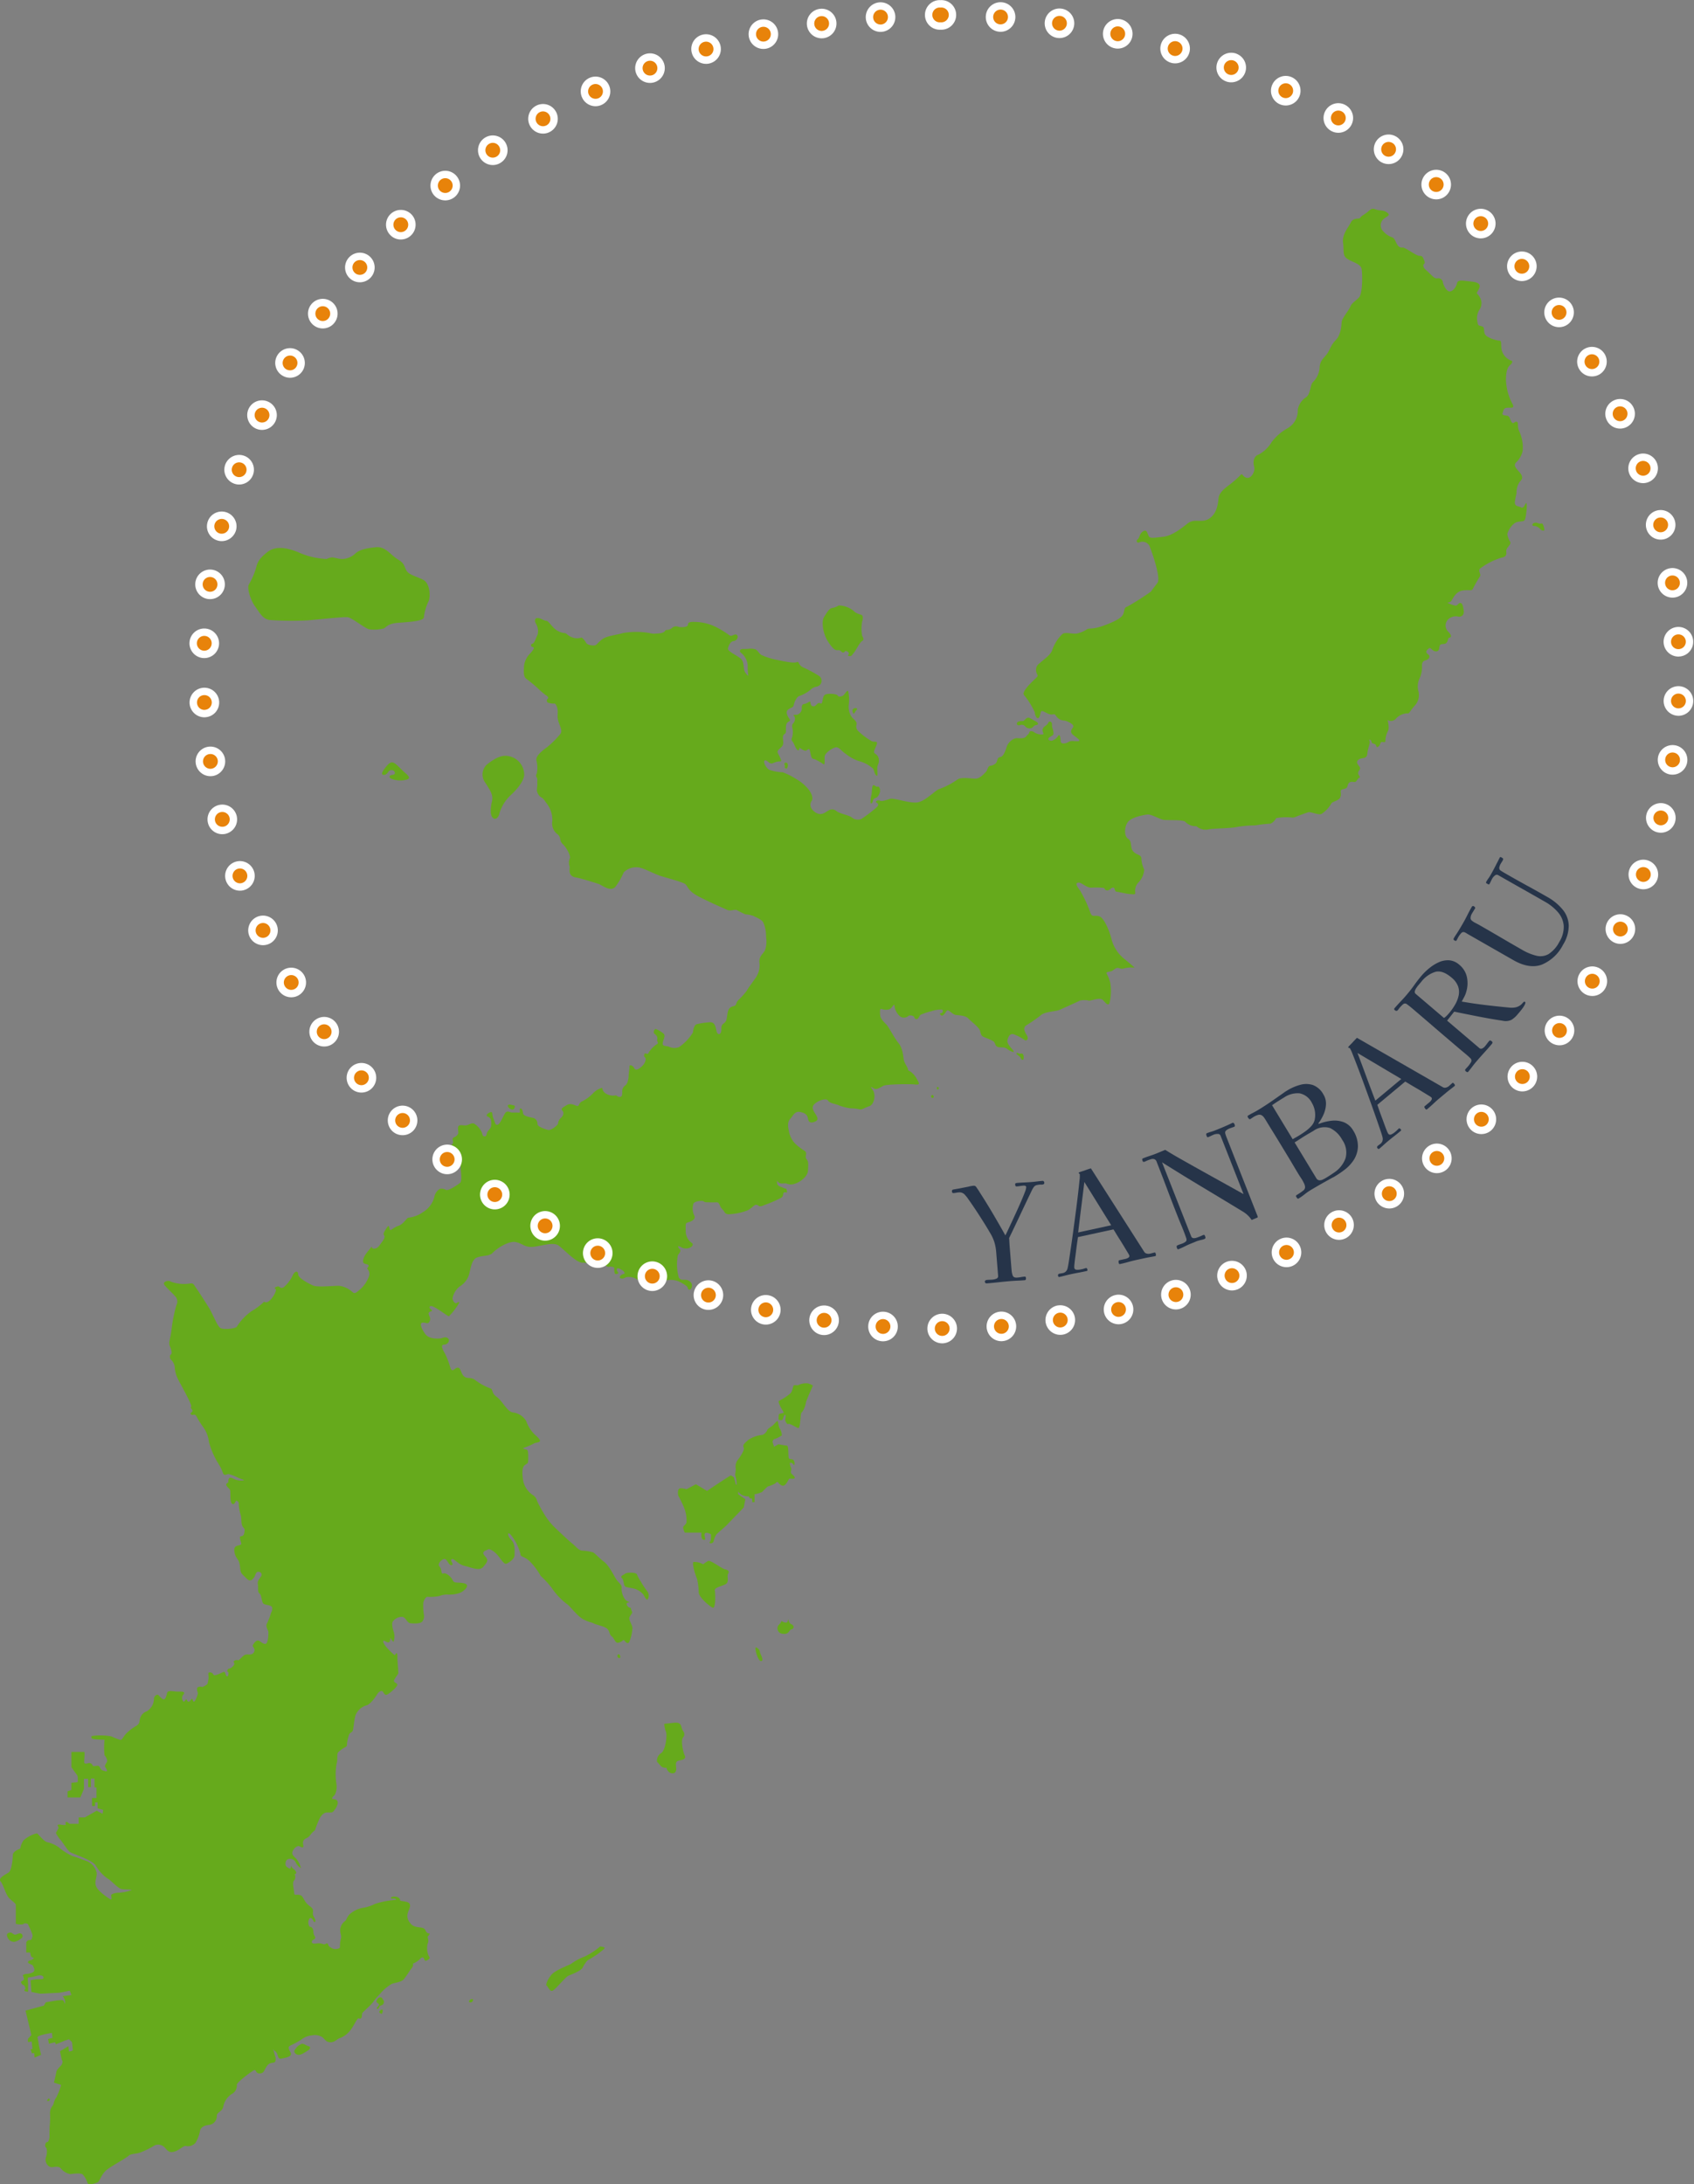<svg id="グループ_316" data-name="グループ 316" xmlns="http://www.w3.org/2000/svg" width="349" height="450" viewBox="0 0 349 450">
  <rect x="0" y="0" width="349" height="450" fill="#808080" stroke="none"/>
  <rect id="長方形_475" data-name="長方形 475" width="349" height="450" fill="none"/>
  <g id="グループ_67" data-name="グループ 67">
    <path id="パス_28" data-name="パス 28" d="M10.94,446.445c.343-.05,1.2-.227,1.607.285a3.212,3.212,0,0,0,1.945,1.156c.52-.058,2.288-.291,2.576.111a5.168,5.168,0,0,1,.855,1.378c.066.34.232.625.526.625a5.264,5.264,0,0,0,1.651-.407c.465-.219.808-1.765,1.953-2.631s3.9-2.343,4.462-2.858,1.657-.282,2.753-.808a17.161,17.161,0,0,0,2.584-1.317,1.846,1.846,0,0,1,2.105.459c.584.634.93,1.151,2.006.808s1.715-1.151,2.288-1.151a2.114,2.114,0,0,0,2.008-.625,7.247,7.247,0,0,0,.977-2.631c.224-.642.849-.982,1.945-1.093a1.83,1.83,0,0,0,1.487-1.892c.066-.744,1.1-.86,1.317-1.779a4,4,0,0,1,1.668-2.631,1.974,1.974,0,0,0,1.142-1.939c-.122-.465,3.206-2.927,3.61-3.037s.274.8,1.2.686.791-.808,1.494-1.665c.681-.847,1.535-.227,1.662-.977.1-.738-.064-.738-.238-1.48s-.407-1.034-.169-.744.625.337.855,1.145.459.75,1.267.567c.8-.166,1.718-.459,1.422-1.079-.271-.634-.8-1.2,0-1.552a15.886,15.886,0,0,0,2.191-1.2,4.172,4.172,0,0,1,2.224-.866,2.894,2.894,0,0,1,2.122.407c.5.4.736,1.021,1.654,1.021s1.262-.62,1.881-.844a4.6,4.6,0,0,0,1.9-1.261c.755-.75,1.552-2.52,1.839-2.753s.4.174.678-.111.113-.866.293-1.1,1.6-1.477,2.113-2.111a15.639,15.639,0,0,1,1.494-1.776,9.061,9.061,0,0,1,2.41-2.058c.741-.282,1.884-.349,2.459-.916a22.763,22.763,0,0,0,1.322-1.895c.4-.509.681-.852.625-1.134s.055-.293.23-.343a4.669,4.669,0,0,0,1.264-.918c.393-.465.741-.18.786.063.064.221.182.623.808.163s.174-.512,0-1.151a3.946,3.946,0,0,1-.105-2.114,1.376,1.376,0,0,0,.105-1.026c-.05-.24-.169-.459.061-.636s.346-.573.113-.515-.407-.174-.575-.343-.055-.739-1.151-.86-1.712-.29-2.161-.974a2.09,2.09,0,0,1-.465-2c.232-.866,1.145-2.069-.456-2.354s-.921-.055-1.209-.567c-.279-.529-1.256-.529-1.6-.407s-.227.456.227.348.918.285.351.285a17.4,17.4,0,0,0-4.061.8,9.318,9.318,0,0,1-2.125.753,5.6,5.6,0,0,0-3.2,1.472c-.744.987-.415.924-.874,1.331a2.391,2.391,0,0,0-.971,1.707c-.05.858.293,1.272.174,1.776a5.736,5.736,0,0,0-.224,1.842c.111.277-.918.628-1.61.277-.669-.34-.741-.509-.852-.847s-.409-.122-.647,0c-.219.111-.847-.3-1.588-.18s-1.151.058-1.1-.4,1.04-.343.584-1.084-.111-1.1-.456-1.61-.526-.111-.7-.5a1.576,1.576,0,0,1,.066-1.5c.335-.335.636.058.86.523.232.445.575.052.232-.576s-.415-.631-.351-1.322-.169-.8-.808-1.306a3.886,3.886,0,0,1-1.073-1.328c-.343-.578-.462-.852-1.151-.91s-.808.218-.855-.517c-.064-.744-.4-1.892-.064-2.351a1.116,1.116,0,0,0,.232-1.2c-.169-.282.52-.166.174-.741s-.744-.576-.866-.971c-.1-.4-.174.169-.221.351s-.575-.116-.866-.415c-.285-.277-.224-1.311.343-1.48a1.262,1.262,0,0,1,1.61.681c.346.747,1.151,1.322,1.018.974a5.1,5.1,0,0,0-.841-1.654c-.473-.523-1.145-.918-.81-1.66.337-.758,1.035-1.151,1.322-1.029s.739.4.855.163-.224-.794.05-1.32c.3-.512.874-.4,1.444-1.2s.977-.808.977-1.093a17.14,17.14,0,0,1,.786-2c.3-.741.924-1.491,1.674-1.491s1.082.122,1.416-.4a3.261,3.261,0,0,0,.755-1.485c0-.454-.111-.686-.581-.8-.454-.116-.741-.066-.509-.407s.4-.343.581-.744a3.765,3.765,0,0,0,.227-2.067,12.868,12.868,0,0,1,.05-4.177c.285-.741-.05-1.936.348-2.343a6.043,6.043,0,0,1,1.43-1.021c.509-.3.282-.415.393-.987a8.278,8.278,0,0,1,.415-1.654c.166-.349.575-.4.736-.744s.282-2.465.625-3.322a3.431,3.431,0,0,1,2.122-1.887c.75-.116,1.776-1.48,2.235-2.235s1.026-.919,1.259-.57.4.86,1.032.454,2.288-1.773,1.831-2.122-.808-.4-.509-.9c.277-.523.8-1.1.8-1.325s-.119-1.776-.177-2.57.058-1.6-.23-1.494-.113.628-.57.227-1.95-1.773-2.116-2.514.681.166,1.1.05c.387-.108.326-.968.326-.968s.57.968.689.8a3.3,3.3,0,0,0,.058-1.892c-.227-.628-.52-1.828-.227-2.23a2.318,2.318,0,0,1,1.889-.971c.857.053.971,1.256,1.776,1.32s2.008.108,2.4-.349a1.694,1.694,0,0,0,.349-1.369,11.707,11.707,0,0,1-.124-2.523c.124-.509.52-1.259.871-1.206a9.294,9.294,0,0,0,2.457-.169A4.082,4.082,0,0,1,92.2,328.5a6.656,6.656,0,0,0,2.351-.279c.968-.29,2.462-1.665,1.151-2.014-1.328-.332-2.119.064-2.415-.622s-1.369-1.665-1.939-1.433-.23-.852-.8-1.427.575-1.61,1.087-1.552.858,1.436,1.43,1.253c.573-.16-.448-.9,0-1.2s1.209,1.035,2.689,1.378,3.035,1.143,3.831.166,1.154-1.317.3-2.224c-.86-.924.282-1.1.62-1.331s1.22.3,1.9,1.04c.694.75,1.427,2.116,1.936,1.884.526-.227,1.676-.913,1.676-1.826s.169-2.23-.694-3.087-.849-1.895-.044-.982a10.15,10.15,0,0,1,1.939,3.889c0,.744.858.349,2.172,1.779a14.283,14.283,0,0,1,2.006,2.747,20.271,20.271,0,0,1,2.224,2.407,14.123,14.123,0,0,0,3.162,3.378c.62.34,2.119,2.531,3.486,3.209,1.383.686,1.615.517,2.066.8s2.346.567,2.863,1.2.29,1.035.86,1.486.675,1.488,1.419,1.267.871-.575,1.049-.523c.16.064.678.982,1.079.456a8.616,8.616,0,0,0,.686-2.86c.055-.5-.454-1.2-.622-1.887s.8-1.151.512-1.654c-.288-.523-.116-.8-.415-.744-.271.053-.672-.575-.672-.752s.174-.282.512-.346-.337-.052-.808-.575a3.926,3.926,0,0,1-.744-2.346c.125-.517-.279-.846-.849-1.486s-1.549-3.032-2.764-3.948c-1.2-.918-1.873-1.779-2.282-1.945a10.187,10.187,0,0,0-2.241-.351c-.736-.058-1.195-.794-2.05-1.48s-3.319-3.035-3.9-3.615a14.2,14.2,0,0,1-2-2.683,22.831,22.831,0,0,1-1.32-2.462,1.881,1.881,0,0,0-.857-1.2,4.67,4.67,0,0,1-1.95-2.7c-.232-1.143-.393-2.858.183-3.386.556-.5.794-.227.794-1.2s.053-1.945-.282-2.061-1.087-.227-.575-.4a13.435,13.435,0,0,0,2-.86c.744-.4,2.119-.061.622-1.494a7.107,7.107,0,0,1-2.169-3.143,3.655,3.655,0,0,0-2.753-1.776c-1.192-.169-2.169-2.4-3.314-3.2s-.75-1.552-1.267-1.732a12.561,12.561,0,0,1-3.148-1.715c-.857-.741-1.66-.172-2.343-.8s-.634-1.823-1.311-1.779c-.686.061-1.037,1.151-1.494,0a16.115,16.115,0,0,0-1.145-2.971c-.678-1.145-.808-1.779-.113-1.779s1.314-.858.744-1.311-1.206.053-1.615.053c-.39,0-2.224.224-3.079-.977s-1.151-2.227-.52-2.293c.636-.05,1.04.3,1.264,0a1.041,1.041,0,0,0,.174-1.253c-.293-.683-.293-.916.346-1.079.622-.18-.744-.575-.232-1.035s3.6,2.113,3.889,2.05a14.03,14.03,0,0,0,2.064-2.683c.16-.337-.114-.29-.457-.058s-.863-.4-.863-.977a4.053,4.053,0,0,1,1.439-2.4,4.448,4.448,0,0,0,1.878-2.23c.409-1.156.465-3.328,1.784-3.782s2.454-.18,3.2-.968c.742-.808,3.206-2.476,4.7-2.183,1.48.277,1.873,1.192,3.715.968s4.072-1.029,5.156-.232,3.488,3.383,4.747,3.5,3.782-.177,4.349.174.869.794,1.27.683,1.145.066,1.084.293,0,1.137.232,1.2.8-.116.509-.4-.457-1.026.343-.692,1.367.977.8,1.093-1.09.736-.509.9.846-.285,1.372-.285a3.08,3.08,0,0,1,2.285.744,2.244,2.244,0,0,0,1.779.974,28.435,28.435,0,0,0,3.261-.858,4.537,4.537,0,0,1,3.262.064c.855.459,1.718.918,1.773,1.253s.288.633.639.29a1.079,1.079,0,0,0-.134-1.519,1.037,1.037,0,0,0-.217-.141c-.8-.567-1.652.169-2.111-.744a9.715,9.715,0,0,1-.183-4.581c.293-.4.686-.8.415-1.142-.3-.351-.581-.808-.183-.681.409.1.678.512,1.6.448s1.486-.736,1.093-1.087a2.93,2.93,0,0,1-1.317-2.462c0-1.486-.119-1.654.514-1.826s1.721-.636,1.2-1.5a3.3,3.3,0,0,1-.166-2.172c0-.573,1.145-.75,1.712-.75s.4.293,1.1.293c.675,0,1.2.053,1.939,0s.628.852,1.2,1.375.459,1.084,1.38,1.084a11.785,11.785,0,0,0,3.884-.808c.916-.451,1.322-1.2,1.837-1.134s.351.625,1.6.05a25.053,25.053,0,0,0,3.546-1.544c.509-.459.174-.8.509-1.035.351-.224.7.351.584-.34s-.232-.343-.741-.628c-.528-.29-1.2-.232-1.27-1.035s0-.169.517.053,1.1-.053,1.494.13a2.328,2.328,0,0,0,1.66,0c.91-.241,2.623-1.383,2.694-2.7.053-1.319.161-1.828-.3-2.34s.3-1.264-.393-1.718a12.673,12.673,0,0,1-2.006-1.552,5.106,5.106,0,0,1-1.259-2.636c-.288-1.311-.125-1.995.343-2.462.451-.451.858-1.6,2-1.369,1.159.241,1.5.686,1.615,1.369s.457.977,1.248.692c.816-.285.982-.628.174-1.82-.8-1.217-.454-1.676.4-2.243s2.064-.794,2.3-.343,1.148.628,1.939.855a10,10,0,0,0,2.744.741,8.729,8.729,0,0,1,1.945.232c.349.058.91-.343,1.9-.678s1.383-2.351.689-3.336c-.689-.968-.224-.573.285-.282s1.261-.227,1.881-.57c.642-.343,5.45-.4,6.482-.285s1.029-.116.509-.977a4.471,4.471,0,0,0-1.384-1.683c-.393-.183-.567-.285-.517-.467.069-.161-.739-1.309-.844-1.884-.127-.575-.182-2.407-1.093-3.5s-1.945-3.2-2.409-3.721c-.462-.5-1.314-1.262-1.372-2s-.113-1.483.285-1.311a2.59,2.59,0,0,0,1.6.058c.517-.174.971-1.267,1.04-.8a3.412,3.412,0,0,0,1.206,2.293,1.422,1.422,0,0,0,1.751-.172c.351-.177,1.1.05,1.151.335a.437.437,0,0,0,.5.359.461.461,0,0,0,.073-.019c.3-.05.459-.625.691-.852a12.654,12.654,0,0,1,2.238-.741,6.2,6.2,0,0,1,2.122-.349c.445.055.224.808-.185.741-.39-.05.064.86.575.349.528-.509.528-.808.8-.924s1.093.808,1.616.924c.5.111,2.05.066,2.683.75s2.293,1.829,2.456,2.636c.185.794.282.971.8,1.2s1.887.686,2.122,1.087c.21.4.21.692.62.916s1.392-.055,1.959.4,1.945,1.093,1.2.232-1.151-1.427-1.1-1.887c.072-.465.409-1.776,1.491-1.253a8.957,8.957,0,0,1,2.014,1.079c.274.285,1.082,0,.451-1.035s-.576-1.48-.177-1.887a33.585,33.585,0,0,0,2.985-2.053c.91-.918,3.151-.808,4.127-1.267s3.485-1.546,4.006-1.837a3.724,3.724,0,0,1,1.887,0c.454.064,2.293-.788,2.921-.105s.968,1.14,1.314.681a10.628,10.628,0,0,0,.171-4.291,9.06,9.06,0,0,0-.741-1.887c-.229-.349.741-.349,1.082-.512.343-.18.855-.7,1.253-.639s.584.227.985.18a5.945,5.945,0,0,1,2.3-.238c.5.238-.918-.913-2.014-1.828a7.576,7.576,0,0,1-2.567-3.892c-.343-1.549-1.488-4.407-2.473-4.813s-1.491.285-1.887-.686a25.638,25.638,0,0,0-2.172-4.689c-.863-1.143-.924-1.552-.288-1.6s1.6,1.087,2.633,1.037a15.484,15.484,0,0,1,2.52.05c.279.058.279.625.855.517.578-.124.692-.633,1.145-.567.465.05.122.791.741.852s1.842.4,2.7.465c.855.044,1.082.166,1.082-.3a2.427,2.427,0,0,1,.631-2.055,4.291,4.291,0,0,0,1.214-2.694,5.506,5.506,0,0,1-.575-2.177c.047-.977-1.043-.75-1.723-1.6s-.119-2.011-1.04-2.573c-.9-.581-.741-2.753.122-3.613s2.988-1.259,3.84-1.369,2.52.968,3.372,1.09,4.006-.055,4.459.4a2.946,2.946,0,0,0,2.3.91,2.829,2.829,0,0,0,2.578.642c.75-.183,4.639-.183,5.942-.512a25.189,25.189,0,0,1,3.618-.3,27.734,27.734,0,0,1,2.974-.343c.531,0,1.319-.968,1.272-1.137a11.345,11.345,0,0,1,2.741-.18c.523,0,.689.18,1.375-.111s2-.744,2.523-.924,2.119.639,2.739.343a6.145,6.145,0,0,0,2.011-2.122c.18-.445,1.491-.553,1.834-1.25s0-1.212.169-1.5.968-.224,1.206-.567.169-.86.628-1.087.974.066,1.206-.116c.224-.166.5-.794.8-.852.279-.066-.343-.523-.3-.977s.575-.741.351-1.148-.968-.971-.3-1.544c.691-.57,1.721,0,1.842-1.261s.686-2.238.454-2.631.346-.285.4.166.517.343.808.575.111.75.575.462.4-.977.744-.977.739.166.739-.163a4.746,4.746,0,0,1,.512-2.066c.4-.634-.055-2.288-.055-2.288a1.342,1.342,0,0,0,1.671-.232,3.368,3.368,0,0,1,2.4-1.151c.4.122.4-.285,1.427-1.48a3.227,3.227,0,0,0,.8-3.27,4.016,4.016,0,0,1,.346-2.578,5.532,5.532,0,0,0,.448-2.288c-.055-.855.174-1.142.75-1.311s1.154-.755.465-1.261-.119-.924.224-1.209.686.634,1.436.634.628-.692.788-1.2c.183-.509.993-.116,1.383-.575s.224-.971.576-1.035.62-.393-.18-1.2a1.792,1.792,0,0,1,.127-2.747,2.332,2.332,0,0,1,1.942-.407c.279.108,1.256-.111,1.082-1.259s-.34-1.544-.736-1.544c-.412,0-.575.736-1.154.509a6.094,6.094,0,0,1-1.367-.509c-.238-.232.329.05.68-.4s.863-1.953,2.407-2.177c1.552-.241,1.823.29,2.174-.584a26.976,26.976,0,0,1,1.361-2.346c.255-.451-.445-1.026-.044-1.549a14.178,14.178,0,0,1,4.476-2.288c1.024-.16,1.024-.686.966-1.369s1.148-1.372.8-1.895a4.417,4.417,0,0,1-.578-1.544c-.044-.279.86-2.346,2.185-2.564,1.3-.232,1.427.108,1.649-1.383s.232-2.689,0-2.465-.479,1.295-1.137.808c-.23-.18-1.2-.064-1.151-1.032a17.651,17.651,0,0,1,.351-1.837,3.852,3.852,0,0,1,.62-2.293c.581-.622.871-1.026-.1-2.119s-1.032-1.364-.647-1.887a4.644,4.644,0,0,0,1.386-2.4,7.854,7.854,0,0,0-.689-4.014c-.52-.974-.05-1.945-.57-2.008-.512-.047-.576.575-.974.122s-.346-1.317-1.035-1.375-1.032-.174-.855-.57.113-.918.8-1.035,1.665.232,1.319-.625a11.413,11.413,0,0,1-1.436-5.093c0-2.531.686-2.927.974-3.212s.576-.75-.064-.86a3.18,3.18,0,0,1-1.817-2.243c-.174-.968.105-1.82-.462-1.82-.584,0-2.52-.575-2.921-1.259s0-1.436-.625-1.668c-.642-.227-.869,0-.976-1.021a3.2,3.2,0,0,1,.509-2.528,2.434,2.434,0,0,0-.113-2.631c-.459-.741-.689-.456-.288-1.148s.924-1.654-1.2-1.887-2.927-.445-3.109.343c-.16.808-.9,1.723-1.544,1.668-.62-.061-1.2-1.151-1.361-1.9a.931.931,0,0,0-1.038-.808.959.959,0,0,0-.107.02c-.465.05-.744-.183-1.544-.985s-1.209-.968-1.32-1.544.512-.343.169-1.151-.4-.968-1.04-.968c-.625,0-2.907-1.776-3.433-1.712-.5.058-.791-.116-1.142-.686-.335-.573-.451-1.148-.91-1.38A4.25,4.25,0,0,1,285,47.669a1.712,1.712,0,0,1-.087-2.421,1.642,1.642,0,0,1,.25-.221c.977-.678,1.267-.739.586-1.253s-1.438-.343-2.133-.57c-.675-.227-.9-.4-1.646.277s-1.557.99-1.726,1.378-1.375-.16-1.95.974c-.57,1.151-1.831,2.462-1.591,4.235.224,1.776-.177,2.636.968,3.32,1.145.7,2.686.977,2.858,2.069s.227,5.035-.561,5.842-1.45,1.084-1.779,1.887-1.726,2.4-1.776,3.154-.174,2.681-1.209,3.715-1.134,1.892-1.776,2.8-1.427,1.317-1.549,2.753a4.607,4.607,0,0,1-1.366,3.087c-.625.575-.451,2.354-1.372,3.1a3.856,3.856,0,0,0-1.773,2.625,4.17,4.17,0,0,1-2.055,3.779,10.469,10.469,0,0,0-3.328,2.877,6.989,6.989,0,0,1-2.689,2.578c-.976.274-1.2,1.48-.927,2.448.3.985-.573,2.462-1.419,2.351-.863-.116-.974-.974-1.27-.692a20.923,20.923,0,0,1-2.409,2.122c-1.076.808-2.111,1.66-2.224,2.747s-.288,3.1-1.884,4.18-3.029-.169-4.578,1.093-3.331,2.517-4.991,2.689-2.639.4-2.916-.111c-.3-.517-.343-1.494-1.143-1.035s-.744,1.372-1.151,1.663-.119.858.343.625a1.636,1.636,0,0,1,2.064.686c.4.924,2.465,6.647,1.657,7.677s-1.328,1.776-1.328,1.776a56,56,0,0,1-4.844,3.084c-.645.188-.575.581-.75,1.206s-.407,1.267-3.444,2.462-3.5.692-4.067.971a6.3,6.3,0,0,1-2.113.916c-.965.183-2.415-.393-3.035.116a8.352,8.352,0,0,0-2.058,3.206c-.288,1.087-1.776,2-2.628,2.811a1.623,1.623,0,0,0-.639,1.939c.174.7.639.409-.517,1.494s-2.515,2.578-2.064,3.1a15.241,15.241,0,0,1,2.232,3.6c0,.523.407,1.375.741,1.151.354-.235.354-1.024.576-1.369s1.261.562,1.947.625.75-.279,1.142.343a2.072,2.072,0,0,0,1.663.918c.747.116,2.235.858,1.784,1.436s-.57,1.024.055,1.535,1.77,1.209,1.026,1.272c-.747.047-1.491-.18-1.995.163s-1.552.515-1.616-.116c-.047-.636-.1-1.654-.512-1.145a2.5,2.5,0,0,1-1.2.982c-.459.116-1.2-.174-.631-.639s.918-.343.863-1.029-.34-.979-.3-1.6c.064-.62-.567-.924-.808-.349-.219.581-1.137.7-1.137,1.436s.584.916-.337.916a2.6,2.6,0,0,1-1.549-.573c-.29-.111-.736-.227-.858.172s-.119.177-.633.8-1.535.285-2.238.393a2.884,2.884,0,0,0-1.823,1.9c-.282.913-.691,1.831-1.209,1.948s-.567.227-.747.852c-.166.642-.968.924-1.427.968-.459.066-.515.9-.86,1.261-.918.974-1.427,1.322-2.055,1.383s-2.974-.409-3.784.166a15.85,15.85,0,0,1-3.718,1.959c-.741.111-2.977,2.689-4.752,2.791-1.781.119-4.694-1.024-5.5-.741s-1.654.575-2.061.349-1.026.227-.692.393c.343.183.636.468,0,1.035a29,29,0,0,1-3.087,2.354,1.9,1.9,0,0,1-2.006-.349c-.68-.459-2.456-.744-3.1-1.261a1.38,1.38,0,0,0-1.712-.116c-.575.3-1.427,1.209-2.689.343s-1.087-1.887-.741-2.332c.343-.473.1-1.389-.575-2.3A9.045,9.045,0,0,0,164,160.471a14.4,14.4,0,0,0-2.747-1.375,9.064,9.064,0,0,1-2.791-.517c-.639-.393-1.214-1.486-.982-1.834s.744.241,1.151.468.744-.119,1.486-.293,1.026.174.675-.692-.849-1.253-.443-1.712,1.018-.744,1.018-1.494-.277-1.427.23-1.776.232-.556.346-1.707,1.145-.741.694-1.433-.871-1.486-.23-1.953c.622-.456,1.029-.34,1.143-.974s.675-1.77,1.25-1.837a7.384,7.384,0,0,0,2.194-1.248,2.244,2.244,0,0,1,1.245-.639,1.229,1.229,0,0,0,.576-2.163,25.9,25.9,0,0,0-3.439-1.837c-.968-.517-.686-1.311-1.248-1.035-.578.285-3.159-.277-3.953-.456a14.2,14.2,0,0,1-3.328-1.035c-.575-.4-.8-1.087-1.375-1.2a3.259,3.259,0,0,0-1.319-.055c-.625.055-1.09,0-1.364.055-.3.066-.575.459-.069.8A3.763,3.763,0,0,1,154.042,137a13.939,13.939,0,0,0,.111,2.122c.18.343-.459-.232-.739-.808s-.055-1.889-.75-2.573-2.863-1.546-2.689-2.18.52-1.425,1.151-1.491c.628-.044,1.137-.855.683-1.253s-1.032.451-1.544.055a19.191,19.191,0,0,0-2.689-1.66,10.073,10.073,0,0,0-4.241-1.084c-1.145-.064-1.6.053-1.6.575s-1.319.57-1.9.456a1.279,1.279,0,0,0-1.483.285c-.8.57-1.1.111-1.372.57-.29.459-1.444.509-1.787.509a3.214,3.214,0,0,1-1.375-.108,16.053,16.053,0,0,0-5.488,0c-1.261.4-3.317.575-4.233,1.262s-1.1,1.134-1.488,1.264c-.407.1-1.607,0-1.895-.573a3.505,3.505,0,0,0-.871-1.037,2.838,2.838,0,0,1-2.05-.064c-1.084-.451-.918-.794-1.541-.852a3.61,3.61,0,0,1-2.185-1.087c-.744-.744-1.137-1.433-1.538-1.433s-1.142-.575-1.779-.575-.633.631-.335,1.156a2.953,2.953,0,0,1,.335,2.288c-.335.62-.633,1.765-1.029,1.829a.346.346,0,0,0-.055.678c.343.116.62.116-.349,1.261a4.418,4.418,0,0,0-1.364,2.7c0,.744-.232,2.172.512,2.631a30.056,30.056,0,0,1,2.346,1.945,19.459,19.459,0,0,0,1.665,1.436c.277.1.62.509.4.692a.476.476,0,0,0,.114.858,4.41,4.41,0,0,0,1.137.163s.3-.227.634.744-.05,1.66.238,2.752.965,2.061.448,2.747a19.492,19.492,0,0,1-2.689,2.692c-.622.454-2.512,1.779-2.238,2.8a5.943,5.943,0,0,1,.064,2.689.7.7,0,0,0,0,.808c.232.282.058.91.114,1.259s-.177,1.256-.055,1.546a1.992,1.992,0,0,0,.75,1.2c.512.282.625.459,1.142,1.2a5.586,5.586,0,0,1,1.259,3.715,2.786,2.786,0,0,0,1.143,2.811c.744.736.232,1.261,1.029,2s1.668,2.473,1.436,2.924a2.126,2.126,0,0,0-.066,1.6c.177.459-.567,2.066,1.441,2.351.8.119,3.887,1.087,4.584,1.319.68.227,2.4,1.721,3.43.575a14.63,14.63,0,0,0,1.715-2.979,3.65,3.65,0,0,1,2.808-1.04c1.029,0,3.32,1.317,4.75,1.776s4.634,1.261,5.159,1.729.448,1.367,2.921,2.628c2.457,1.259,4.913,2.288,5.657,2.636s1.61-.174,2.008.066c.4.224,1.718.852,1.718.852a7.246,7.246,0,0,1,1.724.34c.174.169,1.6.628,1.989,1.314a7.059,7.059,0,0,1,.584,3.037,5.461,5.461,0,0,1-.232,2.753c-.454.794-1.154,1.143-1.154,2.343a4.525,4.525,0,0,1-.62,3.093c-.744,1.09-1.544,2.116-2.008,2.918a15.906,15.906,0,0,1-1.77,1.953c-.448.567-.285.794-.57,1.026s-.918.111-1.325.8-.271,2.061-.689,2.57c-.4.517-.9.409-.849,1.546s-.75,1.317-.974.412c-.232-.924-.29-2.066-1.662-1.842a14.7,14.7,0,0,0-2.512.4c-.465.232-.692,1.261-.692,1.668a9.979,9.979,0,0,1-2.863,3.024,2.59,2.59,0,0,1-2.041-.055c-.68-.288-1.427,0-1.317-.8s.7-1.544.064-2a5.616,5.616,0,0,0-1.494-.869c-.285-.055-.62.7-.285.977.351.29.7.575.573,1.151s.473.744-.119,1.032a5.337,5.337,0,0,0-1.712,1.826c-.111.4-.686-.227-.808.174-.1.4-.161.456.122.686s.174,1.259-.968,2.125-1.151.111-1.438-.183-.794-.514-.794-.05-.177,1.538-.177,1.95-.174,1.6-.686,1.939a1.433,1.433,0,0,0-.631,1.317c0,.523,0,1.145-.628,1.037s-.459-.4-.869-.285a2.757,2.757,0,0,1-2.053-.526c-.686-.509-.407-1.148-.741-1.021a4.193,4.193,0,0,0-1.662,1.021,7.859,7.859,0,0,1-2.288,1.721c-.633.232-.633.977-.971.977s-1.317-.744-2.235-.177-1.267.686-.874,1.145c.418.465.072,1.151-.271,1.436a1.857,1.857,0,0,0-.633,1.2c.064.227-1.383,1.486-2.058,1.325-.694-.174-2.18-.692-2.18-1.209a1.244,1.244,0,0,0-.8-1.253c-.517-.116-2.122-.349-2.172-.968-.064-.642-.293-1.048-.576-.99s.161.924-.29.86-1.317,0-1.6-.053-.741-.393-1.143.053-1.034,2.293-1.6,2.462-.567-.512-.918-1.32c-.348-.788,0-1.48-.683-1.2s-.863.686-.468.86.744.4.744,1.369-.221,1.032-.681,1.6-.169,1.1-.683,1.1-.393-.349-.625-.86a4.044,4.044,0,0,0-1.61-1.782c-.575-.169-1.148.4-1.77.4s-1.544-.34-1.5.636c.064.968.177.968-.216,1.427-.415.454-.985.343-.871.866s.119.794-.227,1.087c-.349.277-.692.108-.448.517.219.393.971,1.427,1.314,1.485s.279.4.343.678c.058.3-.017.75.216.982a1.464,1.464,0,0,1,.462,1.2c0,.7.346,2.586-.169,2.979s-2.34,1.663-2.86,1.436a1.8,1.8,0,0,0-1.272-.227,2.456,2.456,0,0,0-1.143,1.654,5.1,5.1,0,0,1-2.288,3.1,6.466,6.466,0,0,1-3.132,1.2c-.412.238-.974,1.325-2.014,1.674-1.024.343-1.549,1.079-1.721.788s-.111-1.195-.567-.509-.927,1.317-.639,1.66-.1.968-.512,1.491-.744,1.256-1.546,1.256-.221-.88-.808,0a10.657,10.657,0,0,0-1.021,1.317c-.409.683-.628,1.491-.227,1.721s1.035.166.918.575-.459.4-.174.625a1.475,1.475,0,0,1,.227,1.546,6.442,6.442,0,0,1-1.613,2.459c-1.084.924-1.3,1.151-1.829.636a4.909,4.909,0,0,0-2.628-1.212c-.924-.058-4.459.351-5.38-.058-.913-.393-3.1-1.544-3.1-2.285s-.575-.8-1.037,0a7.384,7.384,0,0,1-1.936,2.628c-.744.407-.808-.219-1.2-.169-.412.066-.918.351-.512.517s-.47,1.834-1.264,2.462-.918,0-1.195.29a13.034,13.034,0,0,1-2.462,1.831,11.427,11.427,0,0,0-3.04,3.2c-.238.4-2.811.686-3.436.227s-1.488-2.8-2.3-4.122-2.291-3.6-2.753-4.241c-.445-.62-.393-.9-1.32-.736a7.879,7.879,0,0,1-3.768-.4c-.52-.407-1.552,0-1.43.459s1.837,1.939,2.227,2.462a1.544,1.544,0,0,1,.343,1.892,30.788,30.788,0,0,0-1.029,5.262c-.216,1.66-.631,2.459-.343,3.148s.573,1.549.232,1.776-.169.918.055,1.093a2.419,2.419,0,0,1,.741,1.607,6.324,6.324,0,0,0,.683,2.4c.407.86,2.935,5.264,2.7,5.613s.238.575.291.852-.7.517-.291.808.628-.29,1.04.29a19.887,19.887,0,0,0,1.591,2.512,6.393,6.393,0,0,1,1.032,2.866,16.813,16.813,0,0,0,1.953,4.462,9.074,9.074,0,0,1,.968,2.006c.293.517.694.169,1.093.116a8.209,8.209,0,0,1,2.061.808c.741.291,1.422.451.971.517a4.212,4.212,0,0,1-1.436-.122c-.454-.116-1.2-.739-1.477-.293s0,.75-.293.918-.456.349,0,.866.575.338.575,1.427.044,1.9.454,2.061c.4.182.692-.692.692-.692a.592.592,0,0,1,.577.6l0,.031a8.412,8.412,0,0,0,.393,2.285c.227.7.053,1.671.349,2.291.279.639.62.288.393,1.444-.224,1.14-1.084.221-.852,1.256s.459,1.079-.169,1.259-1.214.227-.985,1.488.81,1.259,1.037,2.34,0,1.665.744,2.351,1.2,1.427,1.834.916.575-.968.9-1.428c.349-.459,1.45,0,.924.8s-.741.916-.628,1.66-.113,1.491.343,1.834.4,1.829.855,2.119,1.607.232,1.726.744a1.4,1.4,0,0,1-.182,1.035,15.372,15.372,0,0,1-.847,2.235c-.349.512.1,1.317.224,1.544s.055,2.573-.52,2.683-1.143-.628-1.488-.68-.736.285-1.023.744-.127.456.105.8a.884.884,0,0,1-.335,1.2c-.465.285-1.04,0-1.546.227s-1.256,1.267-1.433,1.093-1.151.108-.8.5c.338.412-.631,1.215-.965,1.215-.351,0-.575.628-.3.678.3.063.05,1.142-.224.918s-.288-.968-.575-.918-2.008,1.034-2.169.575c-.183-.445-.808-.575-.982-.4s.055.692-.052,1.383a5.864,5.864,0,0,1-.227.968s-.871.686-1.151.578-1.037-.066-.971.445a3.058,3.058,0,0,0,.166.808c.064.174-.512,1.779-.791,1.779s-.238-.68-.465-.575-.343.639-.692.575-.227-.52-.451-.459-.4.747-.634.34a1.034,1.034,0,0,1,0-1.259c.34-.4.409-.744-.8-.686s-2.351-.459-2.52.343-.407,1.433-.849,1.2c-.473-.224-.874-.916-1.1-.916a.9.9,0,0,0-.741.976,3.044,3.044,0,0,1-1.484,2.454,2.184,2.184,0,0,0-1.419,1.654c-.122.686-.066.86-.686,1.319a9.858,9.858,0,0,0-2.18,1.663c-.686.8-.747,1.259-1.151,1.259a14.058,14.058,0,0,1-1.889-.744,12.888,12.888,0,0,0-3.663-.108c-.57.058-.448.224-.351.509.13.3,2.645.3,2.645.3a14.884,14.884,0,0,0,0,3.2c.224.232.739,1.026.465,1.427a2.738,2.738,0,0,0-.415.866,3.339,3.339,0,0,1,.465.846c.055.291-.465.122-.968-.047-.52-.18-.4-.987-1.048-.924-.62.066-.846.177-.968-.108a.735.735,0,0,0-.686-.459c-.282,0-1.035.4-1.035-.232s.185-2.055,0-2.055H14.717v3.14s.871,1.267,1.145,1.61c.293.343.124,1.494.124,1.494l-1.27.108v1.482l-.8.285v1.253h2.639l.744-1.779V366.46h.855v1.712h.57V366.4h.744v1.834h.407v2.171h-.918v1.66h.631v-.75H20.1v1.214l1.159.338-.13.8-1.2-.636-2.457,1.38H16.208v1.317h-1.9s-.451-.459-.683-.4-.053.628-.053.628a3.36,3.36,0,0,1-1.035-.052,1.2,1.2,0,0,0-.692.052l.235.625-.575,1.035a7.875,7.875,0,0,0,.916,1.378c.166.058,1.436,2.125,1.947,2.517s4.645,1.61,5.386,2.858a8.235,8.235,0,0,0,2.512,2.7c.575.288,2.072,2,2.813,2.113s2.346.053,1.939.241a9.683,9.683,0,0,1-2.576.509c-.8,0-1.6.285-1.546.57s.224,1.034-.232.741-2.4-1.552-2.863-2.628c-.454-1.093.351-2.119.064-2.971a3.347,3.347,0,0,0-2-2.244c-1.145-.4-2.069-.8-2.813-.971a12.1,12.1,0,0,1-2.967-1.876,6.392,6.392,0,0,0-2.354-1.035c-.741-.166-1.837-1.712-2.114-1.829a6.382,6.382,0,0,0-2.753,1.43,4,4,0,0,0-.686,1.718s-1.538.517-1.538,1.311-.235,3.206-.866,3.613-2.23,1.151-1.657,1.829,1.04,2.636,1.712,3.38c.689.744,1.43,1.084,1.43,1.544v3.831s1.347.268,1.6,0c.26-.243.86,0,.86,0s1.148,2.235.971,2.587c-.172.335,0,.75-.631.75a.649.649,0,0,0-.65.644v1.92h.827s.058,1.035.515,1.035-.061.517-.515.57-.628.465-.293.631c.351.177.747.343.747.343s.52.736.349,1.2-1.256.636-1.663.636a1.068,1.068,0,0,0-.686.282s.407.8.169.968-.625.293-.515.526.346.567.515.512.4.741.4.741-.282.227-.232.407.758.232.758.232v-1.5c0-.509-.183-1.433.05-1.433a13.644,13.644,0,0,0,1.721-.343c.4-.116,1.2-.227,1.375.232s-.288.454-1.04.454a7.267,7.267,0,0,0-1.593.232l.174,2.4s1.718.349,1.892.349,3.256-.174,3.652-.174,2.354-.454,2.354-.454l.338.913-1.818.227a2.754,2.754,0,0,1,.451.75c.122.343.055,1.026,0,.8s-.227-.741-.523-.741c-.279,0-1.071.064-1.071.064l-2.3.387-.409.692-3.782,1.026,1.212,5.04L5.787,420s-.174.736.114.692.622-.116.622-.116l.172,1.544-.4.064.285.855s.4-.166.459,0a5.472,5.472,0,0,1,.055.858l1.369-.581s-.509-2.056-.509-2.4a12.205,12.205,0,0,0-.232-1.2c-.063-.456,2.974-.916,2.974-.916l.122,1.032-.913.227.169.968,1.261-.29.169.415,1.834-.744.858-.29s.581.459.628.62c.058.183.177,1.676.177,1.676s-.8.34-.8.166-.116-1.035-.116-1.035l-1.721,1.035.351,1.776c.343.343.053.8,0,.971s-1.04,1.026-1.093,1.43-.515,2.291-.515,2.291l1.483.465a12.345,12.345,0,0,1-1.018,2.631c-.465.57-.465,1.311-.694,1.61a2.348,2.348,0,0,0-.575,1.6,16.452,16.452,0,0,1-.05,2.462c-.058.343-.058,2-.058,2.346s-.166,1.143-.509,1.143-.526.918-.232,1.1c.277.16.277,1.361,0,2.047a1.7,1.7,0,0,0,.5,1.732A1.158,1.158,0,0,0,10.94,446.445Z" fill="#66aa1c"/>
    <path id="パス_29" data-name="パス 29" d="M61.948,421.147c-.465.31-.617.335-.907.736s-.575.633-.285,1.04c.285.387.8.564,1.6.16a14.842,14.842,0,0,0,1.267-.794c.169-.064.512-.631-.064-.75S62.474,420.8,61.948,421.147Z" fill="#66aa1c"/>
    <path id="パス_30" data-name="パス 30" d="M78.906,411.985c.343.122.224.968-.232,1.09s-.454.227-.576.459c-.1.227-.393.562-.451.227s.573-.575.409-.866c-.183-.279-.642-.343-.467-.744s.335-.625.741-.683S78.906,411.985,78.906,411.985Z" fill="#66aa1c"/>
    <path id="パス_31" data-name="パス 31" d="M78.842,414.438c-.246.517-.047.517-.445.34-.4-.161-.3-.509.1-.736S78.906,414.328,78.842,414.438Z" fill="#66aa1c"/>
    <path id="パス_32" data-name="パス 32" d="M128.768,324.21c-.62.415-1.023.517-.62.918s.282,1.6.741,1.762c.454.18,1.2.241,1.831.412a3.912,3.912,0,0,1,1.829,1.2c.224.407.7,1.375.921.924a1.46,1.46,0,0,0-.224-1.726,20.262,20.262,0,0,1-1.264-1.939,7.5,7.5,0,0,1-.747-1.383C131.125,323.92,129.294,323.87,128.768,324.21Z" fill="#66aa1c"/>
    <path id="パス_33" data-name="パス 33" d="M315.938,107.775c-.282.122-.338.581.069.581a1.7,1.7,0,0,1,1.253.575c.232.34.979.62.913.116a3.936,3.936,0,0,0-.351-1.1c-.044-.224-.562.066-.966-.171A1.158,1.158,0,0,0,315.938,107.775Z" fill="#66aa1c"/>
    <path id="パス_34" data-name="パス 34" d="M210.25,149.35c-.816.324-.974-.451-.459-.678s1.032,0,1.267-.3c.227-.276.617-.686,1.082-.451s.976.573,1.261.689.808.636.116.744-.57.57-1.2.686a1.187,1.187,0,0,1-1.159-.459A.921.921,0,0,0,210.25,149.35Z" fill="#66aa1c"/>
    <path id="パス_35" data-name="パス 35" d="M179.343,165.317a6.413,6.413,0,0,1,.224-1.71c.111-.918.053-1.721.343-1.837s.506.407.91.29.634.736.4,1.319-.4.858-.863,1.026-.451.351-.57.744S179.39,165.668,179.343,165.317Z" fill="#66aa1c"/>
    <path id="パス_36" data-name="パス 36" d="M172.578,143.284c.2.407.971.227,1.314-.174s.689-1.029.86-.686a8.016,8.016,0,0,1,.116,2.741,3.762,3.762,0,0,0,.625,2.584c.39.454,1.087.858.985,1.494a1.254,1.254,0,0,0,.277,1.3,13.611,13.611,0,0,0,2.811,2.133c.509.271,1.253-.116,1.085.562-.166.694-.8,1.61-.509,1.889.274.3.788.407.91,1.267.1.852-.169.968-.291,1.544s.23,2.235-.227,1.82c-.459-.393-.349-.968-.683-1.427a6.913,6.913,0,0,0-2.927-1.544,8.672,8.672,0,0,1-2.681-1.485c-.874-.517-1.383-1.546-2.18-1.314s-2.177,1.2-2.177,1.947.053,1.66-.177,1.538a11.8,11.8,0,0,0-1.889-1.079c-.4-.066-.564-.066-.744-.744s-.23-1.383-.462-1.325-.456.348-.736.348a3.993,3.993,0,0,1-1.151-.633s-.058.86-.506.4-.578-1.256-.971-1.712,0-.744,0-1.079a3.6,3.6,0,0,0,.044-1.436c-.169-.634-.111-.982.18-1.267s.459-1.137.113-1.427.171-.227.675-.29a1.345,1.345,0,0,0,.927-1.32c-.055-.445.064-.852.575-.9s1.2-.75,1.2-.349.16.86.633.86c.445,0,.741-.628,1.084-.686s.512.338.681-.116.127-1.427.747-1.66S172.4,142.935,172.578,143.284Z" fill="#66aa1c"/>
    <path id="パス_37" data-name="パス 37" d="M175.718,146.83c-.163-.431-.163-.744.3-.924.465-.16.741.18.465.349C176.18,146.436,175.956,147.4,175.718,146.83Z" fill="#66aa1c"/>
    <path id="パス_38" data-name="パス 38" d="M161.7,158.173c-.122-.144.163-.349-.069-.634s.3-.633.578-.29S162.213,158.742,161.7,158.173Z" fill="#66aa1c"/>
    <path id="パス_39" data-name="パス 39" d="M172.8,124.725a5.093,5.093,0,0,1,3.037,1.1c.465.567,1.433.736,1.718.9s.232.924.061,1.32a8.366,8.366,0,0,0,0,2.927c.172.34.5.794,0,1.079s-1.314,2.008-1.732,2.462c-.39.465-.445.744-.971.633-.5-.116.011-.169-.044-.578-.055-.393-.8-.559-.8-.393s-.288.293-.52.227-.346-.509-.855-.459c-.52.066-.968-.05-2.067-1.712s-1.433-4.186-.857-5.107,1.082-1.826,1.712-1.878A3.464,3.464,0,0,0,172.8,124.725Z" fill="#66aa1c"/>
    <path id="パス_40" data-name="パス 40" d="M103.985,155.705c-1.455.03-3.154,1.375-3.776,1.887a2.834,2.834,0,0,0-.177,3.726c1.09,1.712,1.6,2.517,1.322,3.782-.3,1.253-.4,2.689.105,3.309.526.639,1.27.066,1.439-.858a8.466,8.466,0,0,1,2.166-3.6c.971-.869,2.811-2.741,2.935-4.3a3.924,3.924,0,0,0-3.9-3.947Z" fill="#66aa1c"/>
    <path id="パス_41" data-name="パス 41" d="M105.639,228.589c-.418.111-1.253-.625-.974-.918.3-.282,1.032.066,1.264.066S106.1,228.478,105.639,228.589Z" fill="#66aa1c"/>
    <path id="パス_42" data-name="パス 42" d="M91.727,236.951c-.293.285-.623.628-.968.628s-.3.459.18.631c.445.177.844.454,1.015-.108S91.954,236.719,91.727,236.951Z" fill="#66aa1c"/>
    <path id="パス_43" data-name="パス 43" d="M90.809,240.163c.329-.252.631.852.13.852C90.408,241.015,90.364,240.5,90.809,240.163Z" fill="#66aa1c"/>
    <path id="パス_44" data-name="パス 44" d="M4.184,398.3c-.5-.058-.858.4-1.267.227-.393-.177-.506-.52-1.082-.337-.57.16-.462.625-.169,1.145a1.343,1.343,0,0,0,1.433.678,3.512,3.512,0,0,0,1.425-.8.556.556,0,0,0-.34-.913Z" fill="#66aa1c"/>
    <path id="パス_45" data-name="パス 45" d="M9.963,432.364c.224-.188.47.343.072.459C9.62,432.944,9.62,432.649,9.963,432.364Z" fill="#66aa1c"/>
    <path id="パス_46" data-name="パス 46" d="M209.443,216.985c-.072.166.075.243.21.343.138.116.6.412.672.716s.523.459.576.053-.053-.971-.3-1.037c-.238-.05-.487.08-.791-.075S209.465,216.9,209.443,216.985Z" fill="#66aa1c"/>
    <path id="パス_47" data-name="パス 47" d="M193.171,223.917c.266,0,.354.473.05.523S192.958,223.917,193.171,223.917Z" fill="#66aa1c"/>
    <path id="パス_48" data-name="パス 48" d="M192.1,225.579c.216-.047.44.6.042.6a.3.3,0,0,1-.042-.6Z" fill="#66aa1c"/>
    <path id="パス_49" data-name="パス 49" d="M139.024,354.891l-2.172.238a4.584,4.584,0,0,0,.34,1.6c.335.8-.113,4.006-1.035,4.462a1.845,1.845,0,0,0-.8,1.726s.575.681.927,1.029a1.345,1.345,0,0,0,1.013.224s.229,1.151,1.27,1.151.689-1.375.689-1.723,0-.8.686-.913,1.488-.343,1.137-1.026-.789-2.869-.445-3.555.227-.116.335-.692-.335-.683-.567-1.6S139.718,354.891,139.024,354.891Z" fill="#66aa1c"/>
    <path id="パス_50" data-name="パス 50" d="M155.632,339.552c0-.465.91.232.91.692s.919,1.718.343,1.95S155.632,340.351,155.632,339.552Z" fill="#66aa1c"/>
    <path id="パス_51" data-name="パス 51" d="M161.007,333.947a2.005,2.005,0,0,1-.567.794,1.116,1.116,0,0,0,.808,1.837c1.361.224,1.253-.808,1.82-.918s.575-.808,0-1.029-.692-1.148-.692-1.148,0,.8-.443.8A1.865,1.865,0,0,1,161.007,333.947Z" fill="#66aa1c"/>
    <path id="パス_52" data-name="パス 52" d="M149.438,326.386c-.733.376-2.288.683-2.169,1.248.111.586.232,3.9-.462,3.566-.689-.349-2.736-2.066-2.858-3.1a13.025,13.025,0,0,0-.351-2.863,11.657,11.657,0,0,1-.794-2.744c-.116-.918.116-.686.691-.686a3.484,3.484,0,0,1,1.361.459,7.424,7.424,0,0,1,1.037-.692c.465-.232,2.861,1.6,3.436,1.718s1.035.343.683.918S150.365,325.922,149.438,326.386Z" fill="#66aa1c"/>
    <path id="パス_53" data-name="パス 53" d="M150.59,303.944c-.343.111-4.927,3.206-4.927,3.206l-2.288-1.378L141.43,306.8s-1.14-.343-1.488-.116-.349,1.267-.111,1.6a25.194,25.194,0,0,1,1.137,2.409,6.836,6.836,0,0,1,.462,2.974c-.232.575-.694.686-.694,1.035a3.392,3.392,0,0,0,.343,1.032h3.438s-.221,1.364.457,1.494,0-.808.232-1.267,1.256.108,1.256.108.122,1.275-.224,1.6c-.343.349.689.459.808-.227a4.1,4.1,0,0,1,.57-1.378l1.948-1.715,3.657-3.782.346-1.707-1.488-1.035v-.573a2.163,2.163,0,0,0,.913.8,3.983,3.983,0,0,0,1.261.227l.232.407.451.05.064.752.465-.053v-1.6a6.82,6.82,0,0,0,1.538-.456c.116-.169,1.151-1.137,1.151-1.137a8.166,8.166,0,0,0,1.6-.642c.116-.166.232-.285.407-.285s.628.86,1.25.744,1.04-1.364,1.2-1.427.686.111,1.035-.066-.349-.741-.575-.968-.111-.512-.053-.86-.232-.628-.29-1.142.625-.169.794.174.351-.855-.224-1.087-.794.116-.849-.692,0-2.177-.346-2.177a17.057,17.057,0,0,1-1.712-.282l-.918.509s-.224-.686-.288-.9c-.064-.241.166-.692.456-.692a6.509,6.509,0,0,0,1.425-.744,2.6,2.6,0,0,0-.329-1.267c-.346-.451-.415-1.544-.52-1.654-.124-.116-.7.575-.924.8s-1.137.747-1.2.979a1.886,1.886,0,0,1-.976,1.035,6.344,6.344,0,0,0-2.927,1.024c-.9.8-1.248,1.084-.971,1.6s-1.032,2.351-1.262,2.584a2.32,2.32,0,0,0-.4,1.6c.125.515-.227,1.544-.052,1.654a6.9,6.9,0,0,1,.285,1.776s-.233.058-.233-.122c0-.16-.343-1.364-.343-1.364Z" fill="#66aa1c"/>
    <path id="パス_54" data-name="パス 54" d="M161.292,290.657c-.23-.34-1.2-1.95-.736-2.111a9.989,9.989,0,0,0,2.343-1.552c.4-.459.451-1.546.689-1.61s.739.064.916-.053a3.663,3.663,0,0,1,1.95-.343,4.28,4.28,0,0,1,1.024.459s-1.319,2.921-1.438,3.486a4.884,4.884,0,0,1-.736,1.9c-.282.227-.282.454-.337.86s-.127,2.628-.52,2.512-1.771-1.032-2.069-.852c-.277.169-.628-.755-.628-.755s.232-1.137,0-1.137-.39.86-.567,1.029-.863.108-.794-.221c.053-.349,0-.918.169-.982s.916-.227.916-.227Z" fill="#66aa1c"/>
    <path id="パス_55" data-name="パス 55" d="M127.488,340.811c-.465,0-.346.775.086.775S127.745,340.811,127.488,340.811Z" fill="#66aa1c"/>
    <path id="パス_56" data-name="パス 56" d="M123.626,401.011a14.608,14.608,0,0,1-3.176,2.066,11.353,11.353,0,0,0-2.75,1.469c-.509.329-3.264,1.278-4.122,2.313s-1.209,2.144-.949,2.235.611,1.281,1.206,1.021c.6-.243,2.656-2.824,3.273-3.087.592-.26,2.47-.943,2.91-1.629a6.759,6.759,0,0,1,1.032-1.549,23.227,23.227,0,0,0,2.313-1.458c.694-.6,1.466-1.032,1.118-1.206A2.223,2.223,0,0,0,123.626,401.011Z" fill="#66aa1c"/>
    <path id="パス_57" data-name="パス 57" d="M97.177,411.836c.445-.105.335.6-.177.692S96.48,412,97.177,411.836Z" fill="#66aa1c"/>
    <path id="パス_58" data-name="パス 58" d="M67.315,115.159a15.846,15.846,0,0,1-5.953-1.427c-2.512-1.007-4.7-1.245-6.271,0-1.6,1.261-2.019,2.011-2.271,3.021a15,15,0,0,1-1.519,3.6c-.5.741.343,3.353,1.27,4.6.921,1.259,1.51,2.52,2.93,2.772a62.3,62.3,0,0,0,7.79.083c1.248-.083,7.369-.755,8.288-.664s3.607,2.332,4.526,2.512a7.892,7.892,0,0,0,2.932-.18c.5-.163.744-1,2.927-1.165s5.447-.343,5.364-1.167a10.543,10.543,0,0,1,1-3.356c.338-.841.338-3.6-1.173-4.354s-2.93-1.01-3.441-1.925-.321-1.425-1.751-2.268-2.515-2.675-4.44-2.515c-1.923.18-3.43.5-4.266,1.261a4.116,4.116,0,0,1-2.681,1.173c-.927,0-1.679-.326-2.183-.326A2.768,2.768,0,0,0,67.315,115.159Z" fill="#66aa1c"/>
    <path id="パス_59" data-name="パス 59" d="M80.961,158.709c.415.16.667.841-.083.918s-.844.586-.163.846a5.075,5.075,0,0,0,2.584.244c.927-.161,1.43-.412.343-1.345-1.1-.916-1.923-2-2.592-2.254s-1.179.42-1.776,1.17c-.581.764-.744,1.261-.321,1.339s.747-.163,1.082-.675A.773.773,0,0,1,80.961,158.709Z" fill="#66aa1c"/>
  </g>
  <path id="パス_581" data-name="パス 581" d="M191.06,273.694a3.055,3.055,0,0,1,3.049-3.05h0a3.049,3.049,0,0,1,3.051,3.05h0a3.055,3.055,0,0,1-3.051,3.049h0A3.061,3.061,0,0,1,191.06,273.694Zm-9.36,2.62a3.033,3.033,0,0,1-2.82-3.25h0a3.038,3.038,0,0,1,3.25-2.83h0a3.052,3.052,0,0,1,2.83,3.25h0a3.048,3.048,0,0,1-3.04,2.839h0A1.881,1.881,0,0,1,181.7,276.314Zm21.57-2.841a3.046,3.046,0,0,1,2.82-3.26h0a3.048,3.048,0,0,1,3.26,2.82h0a3.054,3.054,0,0,1-2.82,3.26h0a1.693,1.693,0,0,1-.22.01h0A3.047,3.047,0,0,1,203.27,273.473Zm-33.92,1.54a3.06,3.06,0,0,1-2.59-3.449h0a3.055,3.055,0,0,1,3.45-2.591h0a3.047,3.047,0,0,1,2.59,3.45h0a3.051,3.051,0,0,1-3.01,2.62h0A3.255,3.255,0,0,1,169.35,275.013Zm46.07-2.63a3.063,3.063,0,0,1,2.58-3.46l.01.011a3.038,3.038,0,0,1,3.45,2.579h0a3.053,3.053,0,0,1-2.58,3.45h0a3.216,3.216,0,0,1-.441.03h0A3.052,3.052,0,0,1,215.42,272.383Zm-58.29.431h-.01a3.051,3.051,0,0,1-2.33-3.62h0a3.044,3.044,0,0,1,3.63-2.331h0a3.043,3.043,0,0,1,2.33,3.621h0a3.044,3.044,0,0,1-2.98,2.4h0A2.843,2.843,0,0,1,157.13,272.814Zm70.34-2.391a3.045,3.045,0,0,1,2.32-3.63h0a3.031,3.031,0,0,1,3.63,2.32h0a3.051,3.051,0,0,1-2.32,3.63h0a2.967,2.967,0,0,1-.661.071h0A3.043,3.043,0,0,1,227.47,270.423Zm-82.39-.689h.01a3.044,3.044,0,0,1-2.06-3.79h0a3.042,3.042,0,0,1,3.78-2.061h.01a3.051,3.051,0,0,1,2.05,3.79h0a3.034,3.034,0,0,1-2.92,2.181h0A3.259,3.259,0,0,1,145.08,269.734Zm94.26-2.151a3.05,3.05,0,0,1,2.05-3.79h0a3.052,3.052,0,0,1,3.79,2.05h0a3.042,3.042,0,0,1-2.05,3.79h0a2.914,2.914,0,0,1-.87.13h0A3.052,3.052,0,0,1,239.34,267.583Zm-106.03-1.82h-.01a3.046,3.046,0,0,1-1.76-3.93h0a3.034,3.034,0,0,1,3.93-1.769h0a3.054,3.054,0,0,1,1.77,3.929h0a3.069,3.069,0,0,1-2.86,1.97h0A3.09,3.09,0,0,1,133.31,265.763Zm117.66-1.88a3.052,3.052,0,0,1,1.759-3.939h0a3.06,3.06,0,0,1,3.941,1.759h0a3.063,3.063,0,0,1-1.76,3.941H254.9a3.117,3.117,0,0,1-1.08.2h0A3.051,3.051,0,0,1,250.97,263.883Zm-129.12-2.97h0a3.051,3.051,0,0,1-1.46-4.059h0a3.039,3.039,0,0,1,4.05-1.46h0a3.044,3.044,0,0,1,1.47,4.05h0a3.052,3.052,0,0,1-2.76,1.759h0A3.135,3.135,0,0,1,121.85,260.913Zm140.44-1.6a3.043,3.043,0,0,1,1.46-4.061h0a3.036,3.036,0,0,1,4.05,1.46h0a3.042,3.042,0,0,1-1.45,4.05h0a3.035,3.035,0,0,1-1.3.29h0A3.039,3.039,0,0,1,262.29,259.314Zm-151.49-4.12a3.055,3.055,0,0,1-1.14-4.161h0a3.045,3.045,0,0,1,4.15-1.139h0a3.047,3.047,0,0,1,1.15,4.159h0a3.056,3.056,0,0,1-2.65,1.54h0A3.086,3.086,0,0,1,110.8,255.194Zm162.42-1.311a3.043,3.043,0,0,1,1.139-4.149h0a3.049,3.049,0,0,1,4.161,1.129h0a3.06,3.06,0,0,1-1.14,4.161h0a3.061,3.061,0,0,1-1.51.4h0A3.047,3.047,0,0,1,273.22,253.883Zm-172.99-5.26h0a3.049,3.049,0,0,1-.81-4.229h0a3.034,3.034,0,0,1,4.23-.811h.01a3.052,3.052,0,0,1,.81,4.231h0a3.05,3.05,0,0,1-2.53,1.34h0A3.014,3.014,0,0,1,100.23,248.623Zm183.47-.99a3.052,3.052,0,0,1,.81-4.239h0a3.04,3.04,0,0,1,4.23.8h0a3.052,3.052,0,0,1-.8,4.24h0a3.025,3.025,0,0,1-1.71.529h0A3.065,3.065,0,0,1,283.7,247.633Zm-193.48-6.41a3.047,3.047,0,0,1-.47-4.279h0a3.061,3.061,0,0,1,4.29-.471h0a3.051,3.051,0,0,1,.46,4.29h0a3.027,3.027,0,0,1-2.37,1.141h0A3,3,0,0,1,90.22,241.223Zm203.429-.67a3.039,3.039,0,0,1,.46-4.28h0a3.038,3.038,0,0,1,4.281.45h0a3.049,3.049,0,0,1-.451,4.29h0a3.071,3.071,0,0,1-1.919.671h0A3.02,3.02,0,0,1,293.649,240.553ZM80.84,233.033a3.049,3.049,0,0,1-.11-4.31h0a3.049,3.049,0,0,1,4.31-.11h0a3.05,3.05,0,0,1,.11,4.311h0a3.031,3.031,0,0,1-2.21.939h0A3.04,3.04,0,0,1,80.84,233.033Zm222.15-.339a3.049,3.049,0,0,1,.09-4.311h0a3.049,3.049,0,0,1,4.31.1h0a3.048,3.048,0,0,1-.09,4.31h0a3.057,3.057,0,0,1-2.111.84h0A3.025,3.025,0,0,1,302.99,232.694ZM72.18,224.053a3.051,3.051,0,0,1,.26-4.3h0a3.053,3.053,0,0,1,4.31.26h0a3.064,3.064,0,0,1-.27,4.31h0a3.046,3.046,0,0,1-2.02.76h0A3.038,3.038,0,0,1,72.18,224.053Zm239.44.03a3.05,3.05,0,0,1-.27-4.3v-.01a3.05,3.05,0,0,1,4.3-.27h0a3.042,3.042,0,0,1,.281,4.3h0a3.052,3.052,0,0,1-2.29,1.04h0A3.046,3.046,0,0,1,311.62,224.083Zm-247.29-9.73a3.042,3.042,0,0,1,.65-4.26h0a3.049,3.049,0,0,1,4.26.64h0a3.046,3.046,0,0,1-.64,4.26h0a3,3,0,0,1-1.81.6h0A3.064,3.064,0,0,1,64.33,214.353Zm255.149.4a3.062,3.062,0,0,1-.649-4.27h0a3.048,3.048,0,0,1,4.26-.65h0a3.041,3.041,0,0,1,.65,4.26h0a3.021,3.021,0,0,1-2.46,1.25h0A3.125,3.125,0,0,1,319.479,214.753ZM57.39,203.983a3.052,3.052,0,0,1,1.03-4.19h0a3.055,3.055,0,0,1,4.19,1.03h0a3.054,3.054,0,0,1-1.03,4.19h0a3.047,3.047,0,0,1-1.58.44h0A3.056,3.056,0,0,1,57.39,203.983Zm269.089.77a3.047,3.047,0,0,1-1.04-4.19h0a3.042,3.042,0,0,1,4.181-1.03h0a3.042,3.042,0,0,1,1.04,4.181h0a3.037,3.037,0,0,1-2.61,1.469h0A3.076,3.076,0,0,1,326.479,204.753ZM51.44,193a3.053,3.053,0,0,1,1.42-4.07h0a3.044,3.044,0,0,1,4.07,1.42h0a3.046,3.046,0,0,1-1.42,4.071h0a3.146,3.146,0,0,1-1.32.3h0A3.055,3.055,0,0,1,51.44,193Zm281.08,1.151a3.061,3.061,0,0,1-1.44-4.071h0a3.047,3.047,0,0,1,4.069-1.429h0a3.033,3.033,0,0,1,1.431,4.06h0a3.036,3.036,0,0,1-2.75,1.739h0A3.066,3.066,0,0,1,332.52,194.154ZM46.57,181.493a3.046,3.046,0,0,1,1.81-3.91h0a3.046,3.046,0,0,1,3.91,1.81h0a3.046,3.046,0,0,1-1.81,3.91h0a2.95,2.95,0,0,1-1.05.19h0A3.053,3.053,0,0,1,46.57,181.493Zm290.95,1.53a3.05,3.05,0,0,1-1.82-3.91h0a3.037,3.037,0,0,1,3.9-1.82h0a3.049,3.049,0,0,1,1.83,3.91h0a3.057,3.057,0,0,1-2.87,2h0A3.157,3.157,0,0,1,337.52,183.023ZM42.85,169.563h0a3.045,3.045,0,0,1,2.19-3.71h0a3.045,3.045,0,0,1,3.71,2.19h0a3.045,3.045,0,0,1-2.19,3.71h0a2.835,2.835,0,0,1-.76.1h0A3.039,3.039,0,0,1,42.85,169.563Zm298.56,1.89a3.059,3.059,0,0,1-2.2-3.71h0a3.059,3.059,0,0,1,3.71-2.2h0a3.052,3.052,0,0,1,2.2,3.71h0a3.049,3.049,0,0,1-2.95,2.3h0A3.377,3.377,0,0,1,341.41,171.453ZM40.34,157.323a3.039,3.039,0,0,1,2.55-3.48h0a3.041,3.041,0,0,1,3.47,2.55h0a3.057,3.057,0,0,1-2.55,3.48h0a3.554,3.554,0,0,1-.46.031h0A3.05,3.05,0,0,1,40.34,157.323Zm303.79,2.24a3.057,3.057,0,0,1-2.561-3.47h0a3.05,3.05,0,0,1,3.471-2.56h0A3.043,3.043,0,0,1,347.6,157h0a3.05,3.05,0,0,1-3.01,2.59h0A3.661,3.661,0,0,1,344.13,159.563ZM39.06,144.883a3.051,3.051,0,0,1,2.89-3.2h0a3.044,3.044,0,0,1,3.2,2.89h0a3.034,3.034,0,0,1-2.88,3.19h0a.971.971,0,0,1-.17.01h0A3.057,3.057,0,0,1,39.06,144.883Zm306.589,2.57a3.05,3.05,0,0,1-2.9-3.19h0a3.053,3.053,0,0,1,3.2-2.9h0a3.058,3.058,0,0,1,2.89,3.2h0a3.051,3.051,0,0,1-3.04,2.9h0C345.75,147.464,345.7,147.453,345.649,147.453ZM41.94,135.573a3.051,3.051,0,0,1-2.9-3.19h0a3.045,3.045,0,0,1,3.19-2.9h0a3.051,3.051,0,0,1,2.9,3.191h0a3.051,3.051,0,0,1-3.04,2.9h-.15Zm300.8-3.21a3.058,3.058,0,0,1,2.89-3.2h0a3.047,3.047,0,0,1,3.2,2.9h0a3.035,3.035,0,0,1-2.891,3.19h0a.742.742,0,0,1-.149.01h0A3.053,3.053,0,0,1,342.74,132.363ZM42.83,123.4a3.047,3.047,0,0,1-2.57-3.46h0a3.05,3.05,0,0,1,3.47-2.571h0a3.051,3.051,0,0,1,2.56,3.47h0a3.042,3.042,0,0,1-3.01,2.59h0A3.4,3.4,0,0,1,42.83,123.4Zm298.72-2.871a3.048,3.048,0,0,1,2.559-3.47h0a3.055,3.055,0,0,1,3.471,2.56h0a3.055,3.055,0,0,1-2.56,3.47h0a3.553,3.553,0,0,1-.46.03h0A3.049,3.049,0,0,1,341.55,120.533Zm-296.62-9.15a3.036,3.036,0,0,1-2.2-3.7h0a3.036,3.036,0,0,1,3.7-2.2h0a3.05,3.05,0,0,1,2.21,3.7h0a3.069,3.069,0,0,1-2.96,2.3h0A2.763,2.763,0,0,1,44.93,111.383Zm294.25-2.5a3.044,3.044,0,0,1,2.19-3.709h0a3.05,3.05,0,0,1,3.71,2.2h0a3.045,3.045,0,0,1-2.19,3.71h0a3.355,3.355,0,0,1-.76.091h0A3.041,3.041,0,0,1,339.18,108.883ZM48.23,99.633a3.05,3.05,0,0,1-1.83-3.9h0A3.06,3.06,0,0,1,50.31,93.9h0a3.046,3.046,0,0,1,1.82,3.909h0a3.048,3.048,0,0,1-2.86,2.01h0A2.9,2.9,0,0,1,48.23,99.633Zm287.419-2.1a3.054,3.054,0,0,1,1.821-3.91h0a3.046,3.046,0,0,1,3.91,1.81h0a3.051,3.051,0,0,1-1.82,3.91h0a2.954,2.954,0,0,1-1.05.19h0A3.055,3.055,0,0,1,335.649,97.533ZM52.67,88.273a3.061,3.061,0,0,1-1.44-4.07h0a3.04,3.04,0,0,1,4.06-1.43h0a3.038,3.038,0,0,1,1.44,4.06h0a3.041,3.041,0,0,1-2.75,1.73h0A3.043,3.043,0,0,1,52.67,88.273Zm278.36-1.71h0a3.033,3.033,0,0,1,1.43-4.06h0a3.028,3.028,0,0,1,4.06,1.421h0a3.048,3.048,0,0,1-1.43,4.069h0a3.041,3.041,0,0,1-1.31.3h0A3.041,3.041,0,0,1,331.03,86.563ZM58.19,77.383a3.035,3.035,0,0,1-1.05-4.18h0a3.043,3.043,0,0,1,4.18-1.04h0a3.053,3.053,0,0,1,1.05,4.18h0a3.05,3.05,0,0,1-2.62,1.48h0A2.978,2.978,0,0,1,58.19,77.383Zm267.18-1.3A3.04,3.04,0,0,1,326.4,71.9h0a3.054,3.054,0,0,1,4.191,1.029h0a3.066,3.066,0,0,1-1.04,4.19h0a3.1,3.1,0,0,1-1.571.43h0A3.021,3.021,0,0,1,325.37,76.083ZM64.7,67.073a3.051,3.051,0,0,1-.66-4.26h0a3.05,3.05,0,0,1,4.26-.659h0a3.04,3.04,0,0,1,.66,4.259h0a3.033,3.033,0,0,1-2.46,1.25h0A3.006,3.006,0,0,1,64.7,67.073Zm254.05-.91h0a3.048,3.048,0,0,1,.64-4.259h0a3.053,3.053,0,0,1,4.27.649h0a3.06,3.06,0,0,1-.65,4.26h0a3.052,3.052,0,0,1-1.81.591h0A3.033,3.033,0,0,1,318.75,66.163ZM72.13,57.393a3.043,3.043,0,0,1-.28-4.3h0a3.042,3.042,0,0,1,4.3-.28h0a3.052,3.052,0,0,1,.28,4.3h0a3.05,3.05,0,0,1-2.29,1.041h0A3,3,0,0,1,72.13,57.393Zm239.12-.52a3.052,3.052,0,0,1,.27-4.3h0a3.051,3.051,0,0,1,4.3.27h0a3.05,3.05,0,0,1-.269,4.3h0a3.036,3.036,0,0,1-2.01.761h0A3.042,3.042,0,0,1,311.25,56.873ZM80.38,48.4a3.041,3.041,0,0,1,.09-4.311h0a3.058,3.058,0,0,1,4.31.09h0a3.049,3.049,0,0,1-.1,4.31h0a3.023,3.023,0,0,1-2.11.85h0A2.987,2.987,0,0,1,80.38,48.4Zm222.59-.131h0a3.049,3.049,0,0,1-.111-4.309h0a3.05,3.05,0,0,1,4.311-.111h0a3.05,3.05,0,0,1,.11,4.31h0a3.055,3.055,0,0,1-2.211.95h0A3.032,3.032,0,0,1,302.97,48.273ZM89.36,40.154a3.061,3.061,0,0,1,.46-4.291h0a3.037,3.037,0,0,1,4.28.45h0a3.049,3.049,0,0,1-.45,4.29h0a3.059,3.059,0,0,1-1.91.68h0A3.083,3.083,0,0,1,89.36,40.154Zm204.619.239a3.039,3.039,0,0,1-.459-4.28h0a3.048,3.048,0,0,1,4.28-.47h0a3.052,3.052,0,0,1,.46,4.29h0a3.026,3.026,0,0,1-2.37,1.14h0A3.064,3.064,0,0,1,293.979,40.393ZM99.01,32.674a3.052,3.052,0,0,1,.8-4.241h0a3.041,3.041,0,0,1,4.23.8h0a3.042,3.042,0,0,1-.8,4.231h0a3.016,3.016,0,0,1-1.71.539h0A3.062,3.062,0,0,1,99.01,32.674Zm185.36.609a3.063,3.063,0,0,1-.81-4.24h0a3.052,3.052,0,0,1,4.24-.8h0a3.04,3.04,0,0,1,.8,4.23h0a3.022,3.022,0,0,1-2.52,1.33h0A3.064,3.064,0,0,1,284.37,33.283Zm-175.14-7.29a3.042,3.042,0,0,1,1.13-4.16h0a3.032,3.032,0,0,1,4.15,1.131h0a3.046,3.046,0,0,1-1.13,4.159h0a3.012,3.012,0,0,1-1.5.4h0A3.046,3.046,0,0,1,109.23,25.993Zm164.99.96a3.028,3.028,0,0,1-1.14-4.15h0a3.027,3.027,0,0,1,4.149-1.14h0a3.045,3.045,0,0,1,1.141,4.15h0a3.035,3.035,0,0,1-2.65,1.54h0A3.01,3.01,0,0,1,274.22,26.953Zm-154.28-6.82a3.042,3.042,0,0,1,1.45-4.06h0a3.039,3.039,0,0,1,4.05,1.45h0a3.039,3.039,0,0,1-1.45,4.06h0a3.013,3.013,0,0,1-1.3.3h0A3.045,3.045,0,0,1,119.94,20.133Zm143.65,1.311h0a3.04,3.04,0,0,1-1.45-4.051h0a3.032,3.032,0,0,1,4.049-1.46h0a3.048,3.048,0,0,1,1.46,4.05h0a3.039,3.039,0,0,1-2.759,1.75h0A3.014,3.014,0,0,1,263.59,21.444ZM131.06,15.123a3.045,3.045,0,0,1,1.76-3.929h0a3.05,3.05,0,0,1,3.94,1.75h0A3.053,3.053,0,0,1,135,16.883h0a2.96,2.96,0,0,1-1.09.2h0A3.056,3.056,0,0,1,131.06,15.123Zm121.52,1.64a3.042,3.042,0,0,1-1.77-3.93h0a3.051,3.051,0,0,1,3.93-1.77h0v.01h0A3.041,3.041,0,0,1,256.51,15h0a3.06,3.06,0,0,1-2.85,1.961h0A2.89,2.89,0,0,1,252.58,16.763Zm-110.03-5.79a3.037,3.037,0,0,1,2.04-3.79h0a3.045,3.045,0,0,1,3.79,2.04h0a3.043,3.043,0,0,1-2.04,3.8h0a2.98,2.98,0,0,1-.88.131h0A3.043,3.043,0,0,1,142.55,10.973Zm98.679,1.951a3.047,3.047,0,0,1-2.049-3.791h0a3.046,3.046,0,0,1,3.79-2.05h0a3.05,3.05,0,0,1,2.05,3.79h0a3.052,3.052,0,0,1-2.92,2.18h0A2.956,2.956,0,0,1,241.229,12.924ZM154.3,7.694a3.052,3.052,0,0,1,2.32-3.631h0a3.043,3.043,0,0,1,3.63,2.32h0a3.042,3.042,0,0,1-2.32,3.63h0a2.937,2.937,0,0,1-.65.07h0A3.045,3.045,0,0,1,154.3,7.694Zm75.33,2.25a3.044,3.044,0,0,1-2.33-3.631h0a3.066,3.066,0,0,1,3.63-2.33h0a3.058,3.058,0,0,1,2.33,3.63h0a3.045,3.045,0,0,1-2.98,2.4h0A2.989,2.989,0,0,1,229.63,9.944ZM166.26,5.283a3.047,3.047,0,0,1,2.58-3.45h0a3.043,3.043,0,0,1,3.46,2.58h0a3.053,3.053,0,0,1-2.58,3.45h0a3.366,3.366,0,0,1-.44.03h0A3.053,3.053,0,0,1,166.26,5.283Zm51.58,2.53a3.04,3.04,0,0,1-2.58-3.45h0a3.038,3.038,0,0,1,3.44-2.58h.01a3.047,3.047,0,0,1,2.58,3.45h0a3.044,3.044,0,0,1-3.01,2.61h0A3.253,3.253,0,0,1,217.84,7.813Zm-39.47-4.07a3.059,3.059,0,0,1,2.819-3.26h0A3.047,3.047,0,0,1,184.45,3.3h0a3.047,3.047,0,0,1-2.82,3.26h0a1.628,1.628,0,0,1-.22.01h0A3.046,3.046,0,0,1,178.37,3.743Zm27.55,2.8h0a3.045,3.045,0,0,1-2.82-3.26h0A3.043,3.043,0,0,1,206.35.464h0a3.05,3.05,0,0,1,2.83,3.25h0a3.056,3.056,0,0,1-3.04,2.839h0A1.687,1.687,0,0,1,205.92,6.543Zm-12.14-.43a.976.976,0,0,1-.171.01h0a3.047,3.047,0,0,1-3.049-3.04h0A3.049,3.049,0,0,1,193.6.023h0c.049,0,.11.01.16.01h0a1.075,1.075,0,0,1,.179-.01h0a3.05,3.05,0,0,1,3.051,3.05h0a3.05,3.05,0,0,1-3.051,3.05h0A.855.855,0,0,1,193.78,6.113Z" fill="#fff"/>
  <path id="パス_582" data-name="パス 582" d="M194.109,275.213Zm-1.519-1.519a1.52,1.52,0,0,1,1.519-1.521h0a1.523,1.523,0,0,1,1.531,1.521h0a1.522,1.522,0,0,1-1.531,1.519h0A1.519,1.519,0,0,1,192.59,273.694Zm-10.78,1.1h0a1.521,1.521,0,0,1-1.411-1.62h0a1.524,1.524,0,0,1,1.621-1.42h0a1.531,1.531,0,0,1,1.419,1.63h0a1.532,1.532,0,0,1-1.519,1.42h0C181.88,274.8,181.85,274.793,181.81,274.793Zm22.98-1.43a1.521,1.521,0,0,1,1.41-1.629h0a1.522,1.522,0,0,1,1.63,1.41h0a1.524,1.524,0,0,1-1.41,1.63h-.11A1.513,1.513,0,0,1,204.79,273.363Zm-35.22.14a1.522,1.522,0,0,1-1.3-1.72h0a1.525,1.525,0,0,1,1.73-1.3h0a1.521,1.521,0,0,1,1.29,1.719h0a1.527,1.527,0,0,1-1.51,1.31h0A1.475,1.475,0,0,1,169.57,273.5Zm47.36-1.34a1.53,1.53,0,0,1,1.29-1.729h0a1.526,1.526,0,0,1,1.73,1.289h0a1.526,1.526,0,0,1-1.29,1.73h0a1.792,1.792,0,0,1-.221.02h0A1.526,1.526,0,0,1,216.93,272.163Zm-59.48-.84a1.519,1.519,0,0,1-1.17-1.81h0a1.54,1.54,0,0,1,1.82-1.17h0a1.531,1.531,0,0,1,1.16,1.82h0a1.527,1.527,0,0,1-1.49,1.2h0A1.133,1.133,0,0,1,157.45,271.323Zm71.51-1.23a1.529,1.529,0,0,1,1.16-1.819h0a1.519,1.519,0,0,1,1.81,1.16h0a1.526,1.526,0,0,1-1.16,1.819h0a1.771,1.771,0,0,1-.331.04h0A1.515,1.515,0,0,1,228.96,270.093Zm-83.44-1.819a1.528,1.528,0,0,1-1.03-1.9h0a1.533,1.533,0,0,1,1.89-1.03h0a1.528,1.528,0,0,1,1.03,1.9h0a1.526,1.526,0,0,1-1.46,1.09h0A1.591,1.591,0,0,1,145.52,268.274Zm95.28-1.13a1.522,1.522,0,0,1,1.03-1.891h0a1.523,1.523,0,0,1,1.89,1.021h0a1.528,1.528,0,0,1-1.02,1.9h0a1.731,1.731,0,0,1-.44.061h0A1.528,1.528,0,0,1,240.8,267.144Zm-106.95-2.811h-.01a1.523,1.523,0,0,1-.88-1.96h0a1.527,1.527,0,0,1,1.97-.889h0a1.529,1.529,0,0,1,.88,1.969h0a1.519,1.519,0,0,1-1.43.981h0A1.369,1.369,0,0,1,133.85,264.333Zm118.549-1a1.519,1.519,0,0,1,.871-1.97h0a1.529,1.529,0,0,1,1.97.89h0a1.516,1.516,0,0,1-.881,1.96h0a1.467,1.467,0,0,1-.54.1h0A1.5,1.5,0,0,1,252.4,263.333Zm-129.9-3.8h0a1.527,1.527,0,0,1-.73-2.03h0a1.523,1.523,0,0,1,2.03-.729h0a1.531,1.531,0,0,1,.73,2.029h0a1.523,1.523,0,0,1-1.38.87h0A1.494,1.494,0,0,1,122.5,259.533Zm141.17-.87a1.518,1.518,0,0,1,.72-2.03h0a1.521,1.521,0,0,1,2.03.721h0a1.514,1.514,0,0,1-.731,2.029h0a1.478,1.478,0,0,1-.639.15h0A1.514,1.514,0,0,1,263.67,258.663Zm-152.11-4.8a1.523,1.523,0,0,1-.58-2.07h0a1.528,1.528,0,0,1,2.08-.58h0a1.525,1.525,0,0,1,.57,2.08h0a1.5,1.5,0,0,1-1.32.771h0A1.432,1.432,0,0,1,111.56,253.863Zm162.99-.73a1.525,1.525,0,0,1,.57-2.08h0a1.511,1.511,0,0,1,2.069.57h0a1.522,1.522,0,0,1-.559,2.08h0a1.6,1.6,0,0,1-.76.2h0A1.521,1.521,0,0,1,274.55,253.133Zm-173.46-5.77h0a1.527,1.527,0,0,1-.41-2.12h0a1.526,1.526,0,0,1,2.12-.4h0a1.515,1.515,0,0,1,.4,2.11h0a1.5,1.5,0,0,1-1.26.67h0A1.489,1.489,0,0,1,101.09,247.363Zm183.87-.589a1.534,1.534,0,0,1,.4-2.12h0a1.523,1.523,0,0,1,2.12.4h0a1.516,1.516,0,0,1-.4,2.12h0a1.486,1.486,0,0,1-.851.261h0A1.545,1.545,0,0,1,284.96,246.774ZM91.17,240.043a1.535,1.535,0,0,1-.23-2.15h0a1.524,1.524,0,0,1,2.14-.23h0a1.516,1.516,0,0,1,.23,2.14h0a1.492,1.492,0,0,1-1.18.57h0A1.552,1.552,0,0,1,91.17,240.043Zm203.67-.45a1.523,1.523,0,0,1,.22-2.14h0a1.536,1.536,0,0,1,2.15.23h0a1.523,1.523,0,0,1-.231,2.14h0a1.5,1.5,0,0,1-.959.34h0A1.5,1.5,0,0,1,294.84,239.593ZM81.89,231.924a1.52,1.52,0,0,1-.05-2.151h0a1.518,1.518,0,0,1,2.15-.059h0a1.529,1.529,0,0,1,.05,2.159h0a1.514,1.514,0,0,1-1.1.47h0A1.529,1.529,0,0,1,81.89,231.924Zm222.2-.281a1.53,1.53,0,0,1,.05-2.16h0a1.52,1.52,0,0,1,2.15.05h0a1.532,1.532,0,0,1-.05,2.161h0a1.513,1.513,0,0,1-1.051.419h0A1.53,1.53,0,0,1,304.09,231.643Zm-230.77-8.6a1.521,1.521,0,0,1,.13-2.15h0a1.52,1.52,0,0,1,2.15.13h.01a1.532,1.532,0,0,1-.14,2.151h0a1.513,1.513,0,0,1-1.01.389h0A1.524,1.524,0,0,1,73.32,223.043Zm239.31-.11a1.519,1.519,0,0,1-.13-2.15h-.01a1.542,1.542,0,0,1,2.159-.14h0a1.531,1.531,0,0,1,.131,2.16h0a1.515,1.515,0,0,1-1.14.51h0A1.493,1.493,0,0,1,312.63,222.933Zm-247.07-9.48a1.54,1.54,0,0,1,.32-2.14h0a1.531,1.531,0,0,1,2.13.33h0a1.521,1.521,0,0,1-.32,2.13h0a1.52,1.52,0,0,1-.9.3h0A1.539,1.539,0,0,1,65.56,213.453Zm254.83.07a1.523,1.523,0,0,1-.33-2.13h0a1.521,1.521,0,0,1,2.129-.33h0a1.53,1.53,0,0,1,.331,2.131h0a1.527,1.527,0,0,1-1.23.619h0A1.487,1.487,0,0,1,320.39,213.523ZM58.7,203.194h0a1.515,1.515,0,0,1,.51-2.091h0a1.514,1.514,0,0,1,2.09.51h0a1.514,1.514,0,0,1-.51,2.09h0a1.525,1.525,0,0,1-.79.221h0A1.506,1.506,0,0,1,58.7,203.194Zm268.56.25a1.527,1.527,0,0,1-.52-2.091h0a1.519,1.519,0,0,1,2.09-.52h0a1.518,1.518,0,0,1,.52,2.091h0a1.5,1.5,0,0,1-1.3.739h0A1.532,1.532,0,0,1,327.26,203.444ZM52.81,192.333a1.531,1.531,0,0,1,.71-2.03h0a1.522,1.522,0,0,1,2.04.71h0a1.525,1.525,0,0,1-.71,2.04h0a1.535,1.535,0,0,1-.66.15h0A1.536,1.536,0,0,1,52.81,192.333Zm280.37.44a1.515,1.515,0,0,1-.72-2.03h0a1.523,1.523,0,0,1,2.03-.72h0a1.53,1.53,0,0,1,.72,2.03h0a1.539,1.539,0,0,1-1.38.871h0A1.5,1.5,0,0,1,333.18,192.773ZM48,180.964a1.525,1.525,0,0,1,.91-1.951h0a1.512,1.512,0,0,1,1.95.911h0a1.518,1.518,0,0,1-.9,1.949h0a1.4,1.4,0,0,1-.53.1h0A1.534,1.534,0,0,1,48,180.964Zm290.04.619a1.516,1.516,0,0,1-.91-1.95h0a1.52,1.52,0,0,1,1.95-.91h0a1.526,1.526,0,0,1,.92,1.951h-.01a1.524,1.524,0,0,1-1.43,1.009h0A1.353,1.353,0,0,1,338.04,181.583Zm-293.72-12.4a1.529,1.529,0,0,1,1.1-1.86h0a1.529,1.529,0,0,1,1.86,1.1h0a1.533,1.533,0,0,1-1.1,1.859h0a1.637,1.637,0,0,1-.38.04h0A1.525,1.525,0,0,1,44.32,169.183Zm297.47.79a1.52,1.52,0,0,1-1.1-1.85h0a1.52,1.52,0,0,1,1.851-1.1h0a1.52,1.52,0,0,1,1.1,1.85h0a1.515,1.515,0,0,1-1.47,1.15h0A1.2,1.2,0,0,1,341.79,169.973ZM41.84,157.083a1.517,1.517,0,0,1,1.28-1.73h0a1.525,1.525,0,0,1,1.74,1.27h0a1.539,1.539,0,0,1-1.28,1.74h0a1.954,1.954,0,0,1-.23.02h0A1.533,1.533,0,0,1,41.84,157.083Zm302.519.97a1.521,1.521,0,0,1-1.279-1.73h0a1.509,1.509,0,0,1,1.73-1.28h0a1.511,1.511,0,0,1,1.28,1.73h.01a1.543,1.543,0,0,1-1.51,1.3h0A1.8,1.8,0,0,1,344.359,158.053ZM40.59,144.8a1.516,1.516,0,0,1,1.44-1.6h0a1.522,1.522,0,0,1,1.6,1.44h0a1.522,1.522,0,0,1-1.44,1.6h0a.22.22,0,0,1-.08.01h0A1.519,1.519,0,0,1,40.59,144.8Zm305.13,1.13a1.529,1.529,0,0,1-1.45-1.6h0a1.52,1.52,0,0,1,1.6-1.44h0a1.52,1.52,0,0,1,1.449,1.59h0a1.524,1.524,0,0,1-1.519,1.45h-.08ZM42.01,134.053a1.536,1.536,0,0,1-1.45-1.6h0a1.53,1.53,0,0,1,1.6-1.45h0a1.524,1.524,0,0,1,1.45,1.6h0a1.535,1.535,0,0,1-1.53,1.45h-.07Zm302.26-1.77v.01a1.514,1.514,0,0,1,1.44-1.6h0a1.514,1.514,0,0,1,1.6,1.439h0a1.529,1.529,0,0,1-1.451,1.6h-.069A1.518,1.518,0,0,1,344.27,132.283ZM43.05,121.893a1.524,1.524,0,0,1-1.28-1.73h0a1.517,1.517,0,0,1,1.73-1.28h0a1.517,1.517,0,0,1,1.28,1.73h0a1.516,1.516,0,0,1-1.5,1.3h0A.9.9,0,0,1,43.05,121.893Zm300.01-1.59a1.51,1.51,0,0,1,1.27-1.73h0a1.519,1.519,0,0,1,1.739,1.28h0a1.508,1.508,0,0,1-1.279,1.73h0a1.785,1.785,0,0,1-.23.02h0A1.515,1.515,0,0,1,343.06,120.3ZM45.31,109.913a1.539,1.539,0,0,1-1.11-1.86h0a1.533,1.533,0,0,1,1.86-1.1h0a1.527,1.527,0,0,1,1.1,1.85h0a1.535,1.535,0,0,1-1.48,1.15h0A1.5,1.5,0,0,1,45.31,109.913Zm295.339-1.41h0a1.526,1.526,0,0,1,1.1-1.849h0a1.528,1.528,0,0,1,1.859,1.1h0a1.527,1.527,0,0,1-1.1,1.85h0a1.729,1.729,0,0,1-.38.051h0A1.536,1.536,0,0,1,340.649,108.5ZM48.75,98.2a1.52,1.52,0,0,1-.91-1.95h0a1.517,1.517,0,0,1,1.95-.91h0a1.516,1.516,0,0,1,.91,1.95h0a1.524,1.524,0,0,1-1.43,1h0A1.538,1.538,0,0,1,48.75,98.2ZM337.08,97h.01a1.515,1.515,0,0,1,.9-1.95h0a1.532,1.532,0,0,1,1.96.911h0a1.519,1.519,0,0,1-.91,1.949h0a1.586,1.586,0,0,1-.52.09h0A1.528,1.528,0,0,1,337.08,97ZM53.33,86.893a1.515,1.515,0,0,1-.72-2.03h0a1.523,1.523,0,0,1,2.03-.72h0a1.524,1.524,0,0,1,.72,2.031h0a1.526,1.526,0,0,1-1.38.869h0A1.506,1.506,0,0,1,53.33,86.893ZM332.4,85.9a1.53,1.53,0,0,1,.71-2.031h0a1.525,1.525,0,0,1,2.04.71h0a1.537,1.537,0,0,1-.719,2.04h0a1.517,1.517,0,0,1-.66.15h0A1.525,1.525,0,0,1,332.4,85.9ZM58.97,76.083a1.517,1.517,0,0,1-.52-2.09h0a1.526,1.526,0,0,1,2.09-.529h0a1.527,1.527,0,0,1,.52,2.089h0a1.508,1.508,0,0,1-1.31.74h0A1.6,1.6,0,0,1,58.97,76.083Zm267.7-.79a1.517,1.517,0,0,1,.519-2.09h0a1.527,1.527,0,0,1,2.091.52h0a1.518,1.518,0,0,1-.52,2.09h0a1.456,1.456,0,0,1-.781.22h0A1.52,1.52,0,0,1,326.67,75.293ZM65.6,65.843a1.52,1.52,0,0,1-.33-2.129h0a1.52,1.52,0,0,1,2.13-.331h0a1.521,1.521,0,0,1,.33,2.13h0a1.509,1.509,0,0,1-1.23.62h0A1.508,1.508,0,0,1,65.6,65.843Zm254.37-.58a1.521,1.521,0,0,1,.33-2.13h0a1.528,1.528,0,0,1,2.13.32h0a1.521,1.521,0,0,1-.33,2.13h0a1.5,1.5,0,0,1-.9.3h0A1.538,1.538,0,0,1,319.97,65.263ZM73.13,56.243a1.529,1.529,0,0,1-.14-2.15h0a1.533,1.533,0,0,1,2.15-.14h0a1.524,1.524,0,0,1,.14,2.16h0a1.514,1.514,0,0,1-1.14.51h0A1.5,1.5,0,0,1,73.13,56.243Zm239.26-.38a1.519,1.519,0,0,1,.14-2.149h0a1.521,1.521,0,0,1,2.15.139h0a1.53,1.53,0,0,1-.13,2.15h0a1.551,1.551,0,0,1-1.01.38h0A1.489,1.489,0,0,1,312.39,55.863ZM81.48,47.353a1.52,1.52,0,0,1,.04-2.159h0a1.53,1.53,0,0,1,2.16.049h0a1.518,1.518,0,0,1-.05,2.15h0a1.492,1.492,0,0,1-1.05.43h0A1.5,1.5,0,0,1,81.48,47.353Zm222.54-.19a1.518,1.518,0,0,1-.05-2.15h0a1.518,1.518,0,0,1,2.15-.049h0a1.518,1.518,0,0,1,.05,2.149h0a1.493,1.493,0,0,1-1.1.47h0A1.5,1.5,0,0,1,304.02,47.163ZM90.55,39.194a1.522,1.522,0,0,1,.22-2.141h0a1.525,1.525,0,0,1,2.15.22h0a1.515,1.515,0,0,1-.23,2.14h0a1.5,1.5,0,0,1-.96.34h0A1.518,1.518,0,0,1,90.55,39.194Zm204.389.02a1.539,1.539,0,0,1-.239-2.151h0a1.527,1.527,0,0,1,2.15-.23h0a1.525,1.525,0,0,1,.23,2.14h0a1.5,1.5,0,0,1-1.19.57h0A1.555,1.555,0,0,1,294.939,39.214Zm-194.669-7.4a1.515,1.515,0,0,1,.4-2.119h0a1.506,1.506,0,0,1,2.11.4h0a1.512,1.512,0,0,1-.39,2.11h0a1.556,1.556,0,0,1-.86.27h0A1.512,1.512,0,0,1,100.27,31.813Zm184.959.21h0a1.531,1.531,0,0,1-.41-2.119h0a1.517,1.517,0,0,1,2.12-.4h0v-.01h0a1.52,1.52,0,0,1,.4,2.12h0a1.5,1.5,0,0,1-1.26.67h0A1.494,1.494,0,0,1,285.229,32.023ZM110.55,25.233a1.52,1.52,0,0,1,.56-2.079h0a1.515,1.515,0,0,1,2.08.569h0a1.522,1.522,0,0,1-.56,2.08h0a1.6,1.6,0,0,1-.76.2h0A1.52,1.52,0,0,1,110.55,25.233Zm164.42.4a1.525,1.525,0,0,1-.571-2.08h0a1.525,1.525,0,0,1,2.08-.57h0a1.525,1.525,0,0,1,.571,2.08h0a1.536,1.536,0,0,1-1.33.77h0A1.59,1.59,0,0,1,274.97,25.633Zm-153.66-6.15a1.527,1.527,0,0,1,.73-2.03h0a1.528,1.528,0,0,1,2.03.73h0a1.528,1.528,0,0,1-.73,2.031h0a1.507,1.507,0,0,1-.65.139h0A1.525,1.525,0,0,1,121.31,19.483Zm142.93.58a1.514,1.514,0,0,1-.73-2.02h0a1.531,1.531,0,0,1,2.03-.74h0a1.527,1.527,0,0,1,.73,2.03h0a1.535,1.535,0,0,1-1.38.881h0A1.508,1.508,0,0,1,264.24,20.063Zm-131.75-5.48a1.523,1.523,0,0,1,.88-1.97h0a1.515,1.515,0,0,1,1.96.88h0a1.526,1.526,0,0,1-.87,1.971h0a1.545,1.545,0,0,1-.55.1h0A1.515,1.515,0,0,1,132.49,14.583Zm120.63.76a1.536,1.536,0,0,1-.891-1.97h0a1.529,1.529,0,0,1,1.971-.88h0a1.524,1.524,0,0,1,.88,1.971h0a1.533,1.533,0,0,1-1.42.98h0A1.684,1.684,0,0,1,253.12,15.343ZM144,10.543a1.527,1.527,0,0,1,1.03-1.9h0a1.524,1.524,0,0,1,1.89,1.02h0a1.514,1.514,0,0,1-1.02,1.9h0a1.611,1.611,0,0,1-.44.06h0A1.527,1.527,0,0,1,144,10.543Zm97.67.921a1.517,1.517,0,0,1-1.03-1.891h0a1.52,1.52,0,0,1,1.89-1.03h0a1.528,1.528,0,0,1,1.03,1.9h0a1.528,1.528,0,0,1-1.46,1.089h0A1.316,1.316,0,0,1,241.67,11.464Zm-85.88-4.1a1.52,1.52,0,0,1,1.16-1.81h0a1.52,1.52,0,0,1,1.82,1.161h0a1.519,1.519,0,0,1-1.17,1.809h0a1.219,1.219,0,0,1-.32.04h0A1.527,1.527,0,0,1,155.79,7.363Zm74.17,1.09a1.518,1.518,0,0,1-1.17-1.81h0a1.524,1.524,0,0,1,1.819-1.17h0a1.526,1.526,0,0,1,1.161,1.82h0a1.537,1.537,0,0,1-1.49,1.2h0A1.853,1.853,0,0,1,229.96,8.453Zm-62.19-3.39a1.537,1.537,0,0,1,1.29-1.73h0a1.527,1.527,0,0,1,1.73,1.29h0a1.525,1.525,0,0,1-1.29,1.73h0a1.635,1.635,0,0,1-.22.02h0A1.527,1.527,0,0,1,167.77,5.063ZM218.06,6.3a1.522,1.522,0,0,1-1.3-1.72h0a1.532,1.532,0,0,1,1.73-1.29h0a1.523,1.523,0,0,1,1.29,1.72h0a1.527,1.527,0,0,1-1.51,1.31h0A1.492,1.492,0,0,1,218.06,6.3Zm-38.17-2.67A1.529,1.529,0,0,1,181.3,2h0a1.524,1.524,0,0,1,1.63,1.41h0a1.539,1.539,0,0,1-1.41,1.64h-.11A1.527,1.527,0,0,1,179.89,3.633Zm26.14,1.39a1.522,1.522,0,0,1-1.41-1.63h0a1.524,1.524,0,0,1,1.63-1.41h0a1.523,1.523,0,0,1,1.41,1.63h0a1.526,1.526,0,0,1-1.52,1.41h-.11Zm-12.26-.43c-.05,0-.1.01-.161.01h0a1.529,1.529,0,0,1-1.529-1.53h0a1.519,1.519,0,0,1,1.52-1.52h0a.97.97,0,0,1,.17.01h0a.9.9,0,0,1,.169-.01h0a1.528,1.528,0,0,1,1.531,1.52h0a1.537,1.537,0,0,1-1.531,1.53h0C193.89,4.6,193.83,4.593,193.77,4.593Z" fill="#e8830a"/>
  <g id="グループ_315" data-name="グループ 315">
    <path id="パス_583" data-name="パス 583" d="M215.149,243.616c.013.164-.024.274-.111.326a.79.79,0,0,1-.35.1,1.778,1.778,0,0,1-.219,0,1.611,1.611,0,0,0-.22,0q-.192.015-.489.066a1.345,1.345,0,0,0-.456.147,1.087,1.087,0,0,0-.358.345,4.6,4.6,0,0,0-.291.477q-1.2,2.488-2.375,4.989T207.9,255.06c.024.291.042.583.057.875s.033.584.057.875l.391,4.862a4.3,4.3,0,0,0,.225,1.082q.179.508.916.448a7.524,7.524,0,0,0,.8-.105,7.515,7.515,0,0,1,.774-.1c.145-.011.227.083.243.284a.8.8,0,0,1-.029.318c-.03.085-.127.134-.291.146-.474.038-.947.068-1.422.087s-.95.05-1.423.088q-1.229.1-2.455.238t-2.428.237c-.256.02-.393-.106-.416-.379a.248.248,0,0,1,.133-.231.573.573,0,0,1,.253-.1c.2-.017.4-.027.6-.035s.4-.019.6-.034a2.769,2.769,0,0,0,.782-.187.55.55,0,0,0,.363-.62l-.387-4.808a9.72,9.72,0,0,0-.393-2.14,8.784,8.784,0,0,0-.926-1.96q-.513-.894-1.144-1.9t-1.258-1.974q-.629-.968-1.173-1.762t-.885-1.262a3.871,3.871,0,0,0-.356-.494c-.132-.154-.267-.307-.408-.462a1.473,1.473,0,0,0-1.188-.4c-.163.014-.331.036-.5.068a5.262,5.262,0,0,1-.531.071.291.291,0,0,1-.354-.3.478.478,0,0,1,.045-.306.487.487,0,0,1,.3-.135c.181-.032.37-.066.57-.1s.388-.069.569-.1c.307-.061.64-.13,1-.2s.658-.131.894-.169a4.333,4.333,0,0,1,.526-.124,4.985,4.985,0,0,1,.5-.068.649.649,0,0,1,.419.076.957.957,0,0,1,.274.335c.123.174.238.339.342.495s.209.322.314.5q1.383,2.144,2.689,4.361t2.558,4.454c.111-.209.288-.573.531-1.086s.528-1.124.856-1.83.663-1.432,1.006-2.183.661-1.47.954-2.153.527-1.261.7-1.734a2.968,2.968,0,0,0,.243-.927.3.3,0,0,0-.19-.3,1,1,0,0,0-.388-.038q-.355.028-.694.084c-.226.037-.458.064-.694.083a.215.215,0,0,1-.229-.105.629.629,0,0,1-.076-.255c-.013-.164.025-.264.114-.3a1.126,1.126,0,0,1,.325-.067q.71-.057,1.45-.09c.493-.02.975-.051,1.449-.089.383-.031.765-.07,1.146-.12s.771-.089,1.171-.121a.249.249,0,0,1,.229.1A.463.463,0,0,1,215.149,243.616Z" fill="#263449"/>
    <path id="パス_584" data-name="パス 584" d="M238.122,258.331a.9.9,0,0,1,.021.29c-.009.086-.068.141-.175.164q-.187.042-.93.174c-.495.09-.921.172-1.277.25l-1.648.358q-.818.177-1.634.411c-.283.08-.57.156-.863.229s-.582.141-.867.2a.173.173,0,0,1-.194-.056.512.512,0,0,1-.084-.192l-.02-.22a.351.351,0,0,1,.016-.186.178.178,0,0,1,.14-.129l1.312-.285a1.688,1.688,0,0,0,.526-.226.411.411,0,0,0,.221-.468,4.175,4.175,0,0,0-.324-.589q-.308-.508-.746-1.24t-.909-1.471q-.47-.74-.82-1.322t-.472-.753l-7.311,1.588c-.019.172-.063.486-.133.94s-.139.97-.211,1.546-.143,1.143-.219,1.7-.13,1.034-.167,1.425a3.553,3.553,0,0,0-.026.721.481.481,0,0,0,.507.394,2.706,2.706,0,0,0,.692-.038l.483-.1a1.945,1.945,0,0,0,.343-.1c.035-.008.1-.026.2-.058s.153-.047.171-.05a.2.2,0,0,1,.242.143.7.7,0,0,1,.077.292.146.146,0,0,1-.094.147,1.356,1.356,0,0,1-.2.056q-.778.17-1.586.318t-1.586.316c-.392.085-.774.178-1.145.276s-.753.192-1.146.278q-.242.052-.3-.216a.34.34,0,0,1,.294-.456c.089-.02.2-.038.325-.057s.261-.043.4-.074a1.234,1.234,0,0,0,.564-.3,1.372,1.372,0,0,0,.386-.742c.055-.181.14-.647.257-1.4s.257-1.7.423-2.826.337-2.345.512-3.645.348-2.6.517-3.885.316-2.48.443-3.573.225-2,.294-2.714a7.028,7.028,0,0,0,.063-1.262.272.272,0,0,0-.113-.129c-.067-.051-.1-.085-.106-.1a.125.125,0,0,1,.051-.151,4.975,4.975,0,0,1,.545-.2c.192-.06.376-.12.551-.176q.336-.129.675-.245t.682-.218l11.009,17.239a.8.8,0,0,0,.505.325,1.364,1.364,0,0,0,.608.022q.24-.051.492-.121c.168-.045.341-.088.52-.126.071-.016.125.019.163.1A1.26,1.26,0,0,1,238.122,258.331Zm-9.192-5.911q-1.381-2.223-2.765-4.461T223.4,243.5q-.308,2.591-.639,5.187t-.635,5.214Z" fill="#263449"/>
    <path id="パス_585" data-name="パス 585" d="M254.37,231.681a.726.726,0,0,1,.034.237.2.2,0,0,1-.123.21c-.135.054-.273.1-.413.148s-.277.094-.413.148a2.439,2.439,0,0,0-.9.517.608.608,0,0,0-.12.591,8.894,8.894,0,0,0,.323.934l6.332,16.091c.06.153.03.253-.088.3l-1.138.477a4.781,4.781,0,0,0-.811-.976,5.892,5.892,0,0,0-1.027-.775q-4.179-2.536-8.342-5.037t-8.277-5.092l5.99,15.225a.553.553,0,0,0,.464.392,1.52,1.52,0,0,0,.672-.088c.234-.082.435-.157.6-.223.135-.054.265-.109.39-.169s.254-.114.39-.168c.153-.061.267,0,.34.19a1.532,1.532,0,0,1,.1.373c.015.111-.072.2-.258.278a3.452,3.452,0,0,1-.487.147c-.172.038-.338.078-.5.122a5.306,5.306,0,0,0-.805.273c-.269.116-.531.223-.786.324q-.714.28-1.365.61c-.433.22-.889.423-1.364.611q-.179.07-.27-.159a.865.865,0,0,1-.1-.49c.03-.071.165-.153.4-.247.136-.053.27-.1.4-.142s.254-.086.374-.133a2.583,2.583,0,0,0,.687-.388c.186-.151.223-.392.113-.722q-.43-1.245-.948-2.484t-1-2.464q-1.053-2.677-2.068-5.37t-2.079-5.4a.837.837,0,0,0-.5-.555,1.135,1.135,0,0,0-.685.019q-.366.115-.724.255c-.085.034-.176.075-.275.123s-.19.089-.275.123q-.333.13-.432-.124a1.327,1.327,0,0,1-.088-.334q-.017-.154.213-.246c.441-.173.889-.335,1.341-.483s.9-.31,1.342-.484q.458-.18.925-.379t.926-.379q1.444.9,2.921,1.737l2.952,1.665q2.568,1.434,5.129,2.856t5.129,2.855l-4.736-12.036a.564.564,0,0,0-.583-.359,1.976,1.976,0,0,0-.723.107c-.222.087-.431.18-.628.277s-.407.189-.628.276c-.119.047-.212-.014-.278-.185-.021-.051-.042-.106-.066-.165a.344.344,0,0,1-.029-.151q-.09-.229.19-.34c.238-.093.49-.177.754-.253a7.592,7.592,0,0,0,.755-.252q.969-.381,1.9-.778t1.846-.845a.437.437,0,0,1,.254.121A1.154,1.154,0,0,1,254.37,231.681Z" fill="#263449"/>
    <path id="パス_586" data-name="パス 586" d="M278.806,232.929a6.045,6.045,0,0,1,.953,3.316,5.5,5.5,0,0,1-1.219,3.223,7.9,7.9,0,0,1-1.53,1.52,20.473,20.473,0,0,1-1.8,1.235l-.34.206a2.837,2.837,0,0,1-.354.183q-1.154.635-2.288,1.275t-2.259,1.321a11.085,11.085,0,0,0-1.2.843,11.273,11.273,0,0,1-1.2.842.211.211,0,0,1-.3-.025,2.1,2.1,0,0,1-.2-.279c-.105-.171-.086-.3.054-.385.219-.133.447-.276.685-.431a7.535,7.535,0,0,0,.655-.478.9.9,0,0,0,.41-.777,2.32,2.32,0,0,0-.286-.868,7.064,7.064,0,0,0-.53-.928q-.294-.431-.564-.877-.525-.865-1.046-1.753t-1.047-1.752l-1.549-2.555q-.766-1.265-1.546-2.524t-1.546-2.523q-.142-.234-.289-.45a1.94,1.94,0,0,0-.345-.384.957.957,0,0,0-.922-.226,3.892,3.892,0,0,0-.9.4c-.109.066-.22.139-.332.218s-.232.156-.357.232a.217.217,0,0,1-.3-.043,1.55,1.55,0,0,1-.192-.237.754.754,0,0,1-.086-.22.172.172,0,0,1,.089-.2q.539-.327,1.076-.6t1.052-.59q1.383-.837,2.681-1.737t2.6-1.817a3.553,3.553,0,0,1,.338-.236l.328-.2a10.2,10.2,0,0,1,2.678-1.159,4.511,4.511,0,0,1,2.6.04,4.118,4.118,0,0,1,2.161,1.926,3.572,3.572,0,0,1,.54,2.028,5.755,5.755,0,0,1-.493,2.093,9.228,9.228,0,0,1-1.073,1.852l.072.118a10.129,10.129,0,0,1,2.584-.654,5.4,5.4,0,0,1,2.544.285A3.95,3.95,0,0,1,278.806,232.929Zm-8.52-5.7a3.648,3.648,0,0,0-2.554-1.993,4.978,4.978,0,0,0-3.194.863q-.633.384-1.247.772t-1.218.819l4.248,7.006q.328-.2.64-.371c.208-.115.413-.235.616-.358q.586-.355,1.273-.835a7.817,7.817,0,0,0,1.24-1.073,3.059,3.059,0,0,0,.744-1.284,4.863,4.863,0,0,0-.548-3.546Zm6.239,7.594A5.627,5.627,0,0,0,274,232.38a3.887,3.887,0,0,0-3.407.592q-.375.227-.757.443c-.255.144-.507.291-.757.443q-.586.354-1.169.74t-1.193.756l4.447,7.335a.842.842,0,0,0,.615.46,1.366,1.366,0,0,0,.734-.14c.248-.119.473-.239.676-.362q.4-.242.8-.5c.269-.174.53-.349.787-.526a5.976,5.976,0,0,0,2.435-3.014A4.479,4.479,0,0,0,276.525,234.824Z" fill="#263449"/>
    <path id="パス_587" data-name="パス 587" d="M299.584,223.272a.933.933,0,0,1,.152.248.189.189,0,0,1-.079.226c-.1.082-.345.277-.744.584s-.736.579-1.017.812l-1.294,1.079q-.643.536-1.26,1.121c-.214.2-.433.4-.658.6s-.452.393-.676.58a.173.173,0,0,1-.2.041.531.531,0,0,1-.164-.132l-.119-.186a.373.373,0,0,1-.072-.172.177.177,0,0,1,.066-.179l1.031-.86a1.7,1.7,0,0,0,.361-.444.411.411,0,0,0-.02-.517,4.229,4.229,0,0,0-.56-.372q-.507-.309-1.235-.755t-1.487-.883q-.758-.439-1.338-.794c-.387-.236-.642-.386-.767-.449l-5.747,4.79q.094.241.317.895t.528,1.468q.307.816.593,1.611c.193.529.363.977.511,1.34a3.373,3.373,0,0,0,.311.651.48.48,0,0,0,.631.116,2.813,2.813,0,0,0,.6-.355l.379-.316a1.861,1.861,0,0,0,.256-.249c.028-.023.078-.07.149-.142s.114-.113.128-.124a.2.2,0,0,1,.28.015.721.721,0,0,1,.205.223.147.147,0,0,1-.016.174,1.7,1.7,0,0,1-.149.142q-.612.509-1.26,1.014t-1.26,1.014q-.464.386-.888.775t-.887.776c-.126.1-.248.088-.366-.053a.339.339,0,0,1,.05-.54c.069-.059.157-.125.261-.2s.212-.159.325-.253a1.232,1.232,0,0,0,.359-.531,1.387,1.387,0,0,0,0-.837c-.036-.185-.175-.639-.421-1.362s-.557-1.623-.932-2.7-.786-2.235-1.231-3.468-.892-2.462-1.339-3.683-.867-2.346-1.26-3.374-.725-1.875-.994-2.542a6.993,6.993,0,0,0-.529-1.147.278.278,0,0,0-.16-.064q-.125-.02-.141-.042a.126.126,0,0,1-.025-.157,5.264,5.264,0,0,1,.389-.432c.143-.143.278-.279.407-.411.159-.179.321-.356.486-.529s.334-.343.5-.509L297.3,224a.8.8,0,0,0,.6.054,1.357,1.357,0,0,0,.549-.261c.127-.106.254-.217.381-.335s.262-.236.4-.353c.056-.047.121-.041.193.017A1.194,1.194,0,0,1,299.584,223.272Zm-10.885-.989q-2.253-1.334-4.513-2.677t-4.515-2.678q.927,2.439,1.832,4.9t1.849,4.916Z" fill="#263449"/>
    <path id="パス_588" data-name="パス 588" d="M314.192,206.407q.147.125-.018.488a4.689,4.689,0,0,1-.472.786q-.307.425-.6.767l-.4.47a5.368,5.368,0,0,1-1.314,1.184,2.79,2.79,0,0,1-1.764.19q-2.518-.381-5.017-.871t-5.008-1.008l-1.466,1.847,6.614,5.633a.533.533,0,0,0,.63.1,1.7,1.7,0,0,0,.531-.412c.166-.195.319-.388.459-.581s.287-.379.441-.56a.211.211,0,0,1,.276-.071,1.251,1.251,0,0,1,.257.164.3.3,0,0,1,.138.281.636.636,0,0,1-.152.284q-.781.918-1.612,1.83t-1.613,1.83q-.428.5-.813,1.018t-.812,1.018a.192.192,0,0,1-.248.059,1,1,0,0,1-.225-.138c-.181-.154-.206-.307-.076-.461.106-.125.214-.243.321-.355s.209-.225.3-.336a4.7,4.7,0,0,0,.505-.74.632.632,0,0,0-.123-.807c-.325-.324-.722-.68-1.2-1.071s-.881-.733-1.229-1.028l-1.387-1.182-1.388-1.182q-1.44-1.226-2.87-2.462t-2.871-2.463l-1.053-.9q-.532-.453-1.068-.838a.612.612,0,0,0-.834.028,6.809,6.809,0,0,0-.647.655c-.072.083-.139.17-.2.259s-.131.176-.2.259q-.266.313-.621.011a.255.255,0,0,1-.053-.4q.606-.709,1.242-1.373t1.241-1.372q.836-.981,1.569-2.012t1.551-1.99a11.881,11.881,0,0,1,1.6-1.538,8.6,8.6,0,0,1,1.955-1.2,4.488,4.488,0,0,1,2.107-.383,3.549,3.549,0,0,1,2.076.923,4.512,4.512,0,0,1,1.565,2.538,6.123,6.123,0,0,1-.129,3,5.148,5.148,0,0,1-.411,1.054q-.262.5-.533.985,2.443.428,4.927.723t4.95.526a4.155,4.155,0,0,0,1.259-.062,2.74,2.74,0,0,0,1.1-.554,3.936,3.936,0,0,0,.386-.41C313.939,206.366,314.081,206.313,314.192,206.407ZM299.056,201.4q-1.836-1.563-3.323-1.192a5.931,5.931,0,0,0-2.943,2.083l-.587.688a6.687,6.687,0,0,0-.4.538,2.146,2.146,0,0,0-.317.667.543.543,0,0,0,.2.586l5.8,4.94a2.541,2.541,0,0,0,.548-.433c.181-.183.341-.358.484-.525a12.113,12.113,0,0,0,1.249-1.762,6.422,6.422,0,0,0,.742-1.887,3.509,3.509,0,0,0-.113-1.9A4.227,4.227,0,0,0,299.056,201.4Z" fill="#263449"/>
    <path id="パス_589" data-name="パス 589" d="M309.466,176.716c.158.09.23.184.217.282a.972.972,0,0,1-.129.336c-.064.111-.131.22-.2.326s-.139.216-.2.327a2.337,2.337,0,0,0-.267.715.633.633,0,0,0,.3.661q.39.255.819.5l.856.49q1.95,1.116,3.934,2.2t3.957,2.216a11.06,11.06,0,0,1,3.192,2.615,5.447,5.447,0,0,1,1.248,3.255,7.488,7.488,0,0,1-1.173,3.985,8.63,8.63,0,0,1-4.385,4.107q-2.576.942-5.858-.935l-9.468-5.415c-.079-.045-.16-.1-.243-.155a.833.833,0,0,0-.233-.117.619.619,0,0,0-.812.15,4.426,4.426,0,0,0-.551.743c-.064.111-.125.229-.186.352s-.126.249-.2.376a.3.3,0,0,1-.19.111,1.228,1.228,0,0,1-.276-.126q-.262-.148-.085-.458c.1-.174.2-.339.3-.493s.2-.305.308-.455q.336-.534.647-1.051t.611-1.04q.476-.831.9-1.68t.9-1.68a.3.3,0,0,1,.463-.146.773.773,0,0,1,.2.176.212.212,0,0,1,.022.265c-.118.207-.235.4-.353.588s-.234.382-.351.588a1.755,1.755,0,0,0-.2.677.661.661,0,0,0,.234.639,3.977,3.977,0,0,0,.793.517q.455.228.858.459,2.166,1.237,4.317,2.5t4.315,2.5a11.165,11.165,0,0,0,3.059,1.275,3.4,3.4,0,0,0,2.487-.346,6.5,6.5,0,0,0,2.215-2.521,5.733,5.733,0,0,0,.9-3.349,4.86,4.86,0,0,0-1.178-2.742,10,10,0,0,0-2.7-2.177q-2.4-1.374-4.812-2.736t-4.812-2.736a.566.566,0,0,0-.68.085,2.021,2.021,0,0,0-.51.56c-.108.191-.209.385-.3.585s-.2.4-.316.608c-.054.1-.153.1-.3.021-.126-.073-.235-.14-.326-.2s-.09-.172,0-.331q.19-.333.43-.67a7.916,7.916,0,0,0,.431-.669q.68-1.189,1.275-2.4.177-.309.324-.621c.1-.207.2-.4.309-.6a.16.16,0,0,1,.231-.073C309.32,176.638,309.4,176.679,309.466,176.716Z" fill="#263449"/>
  </g>
</svg>
